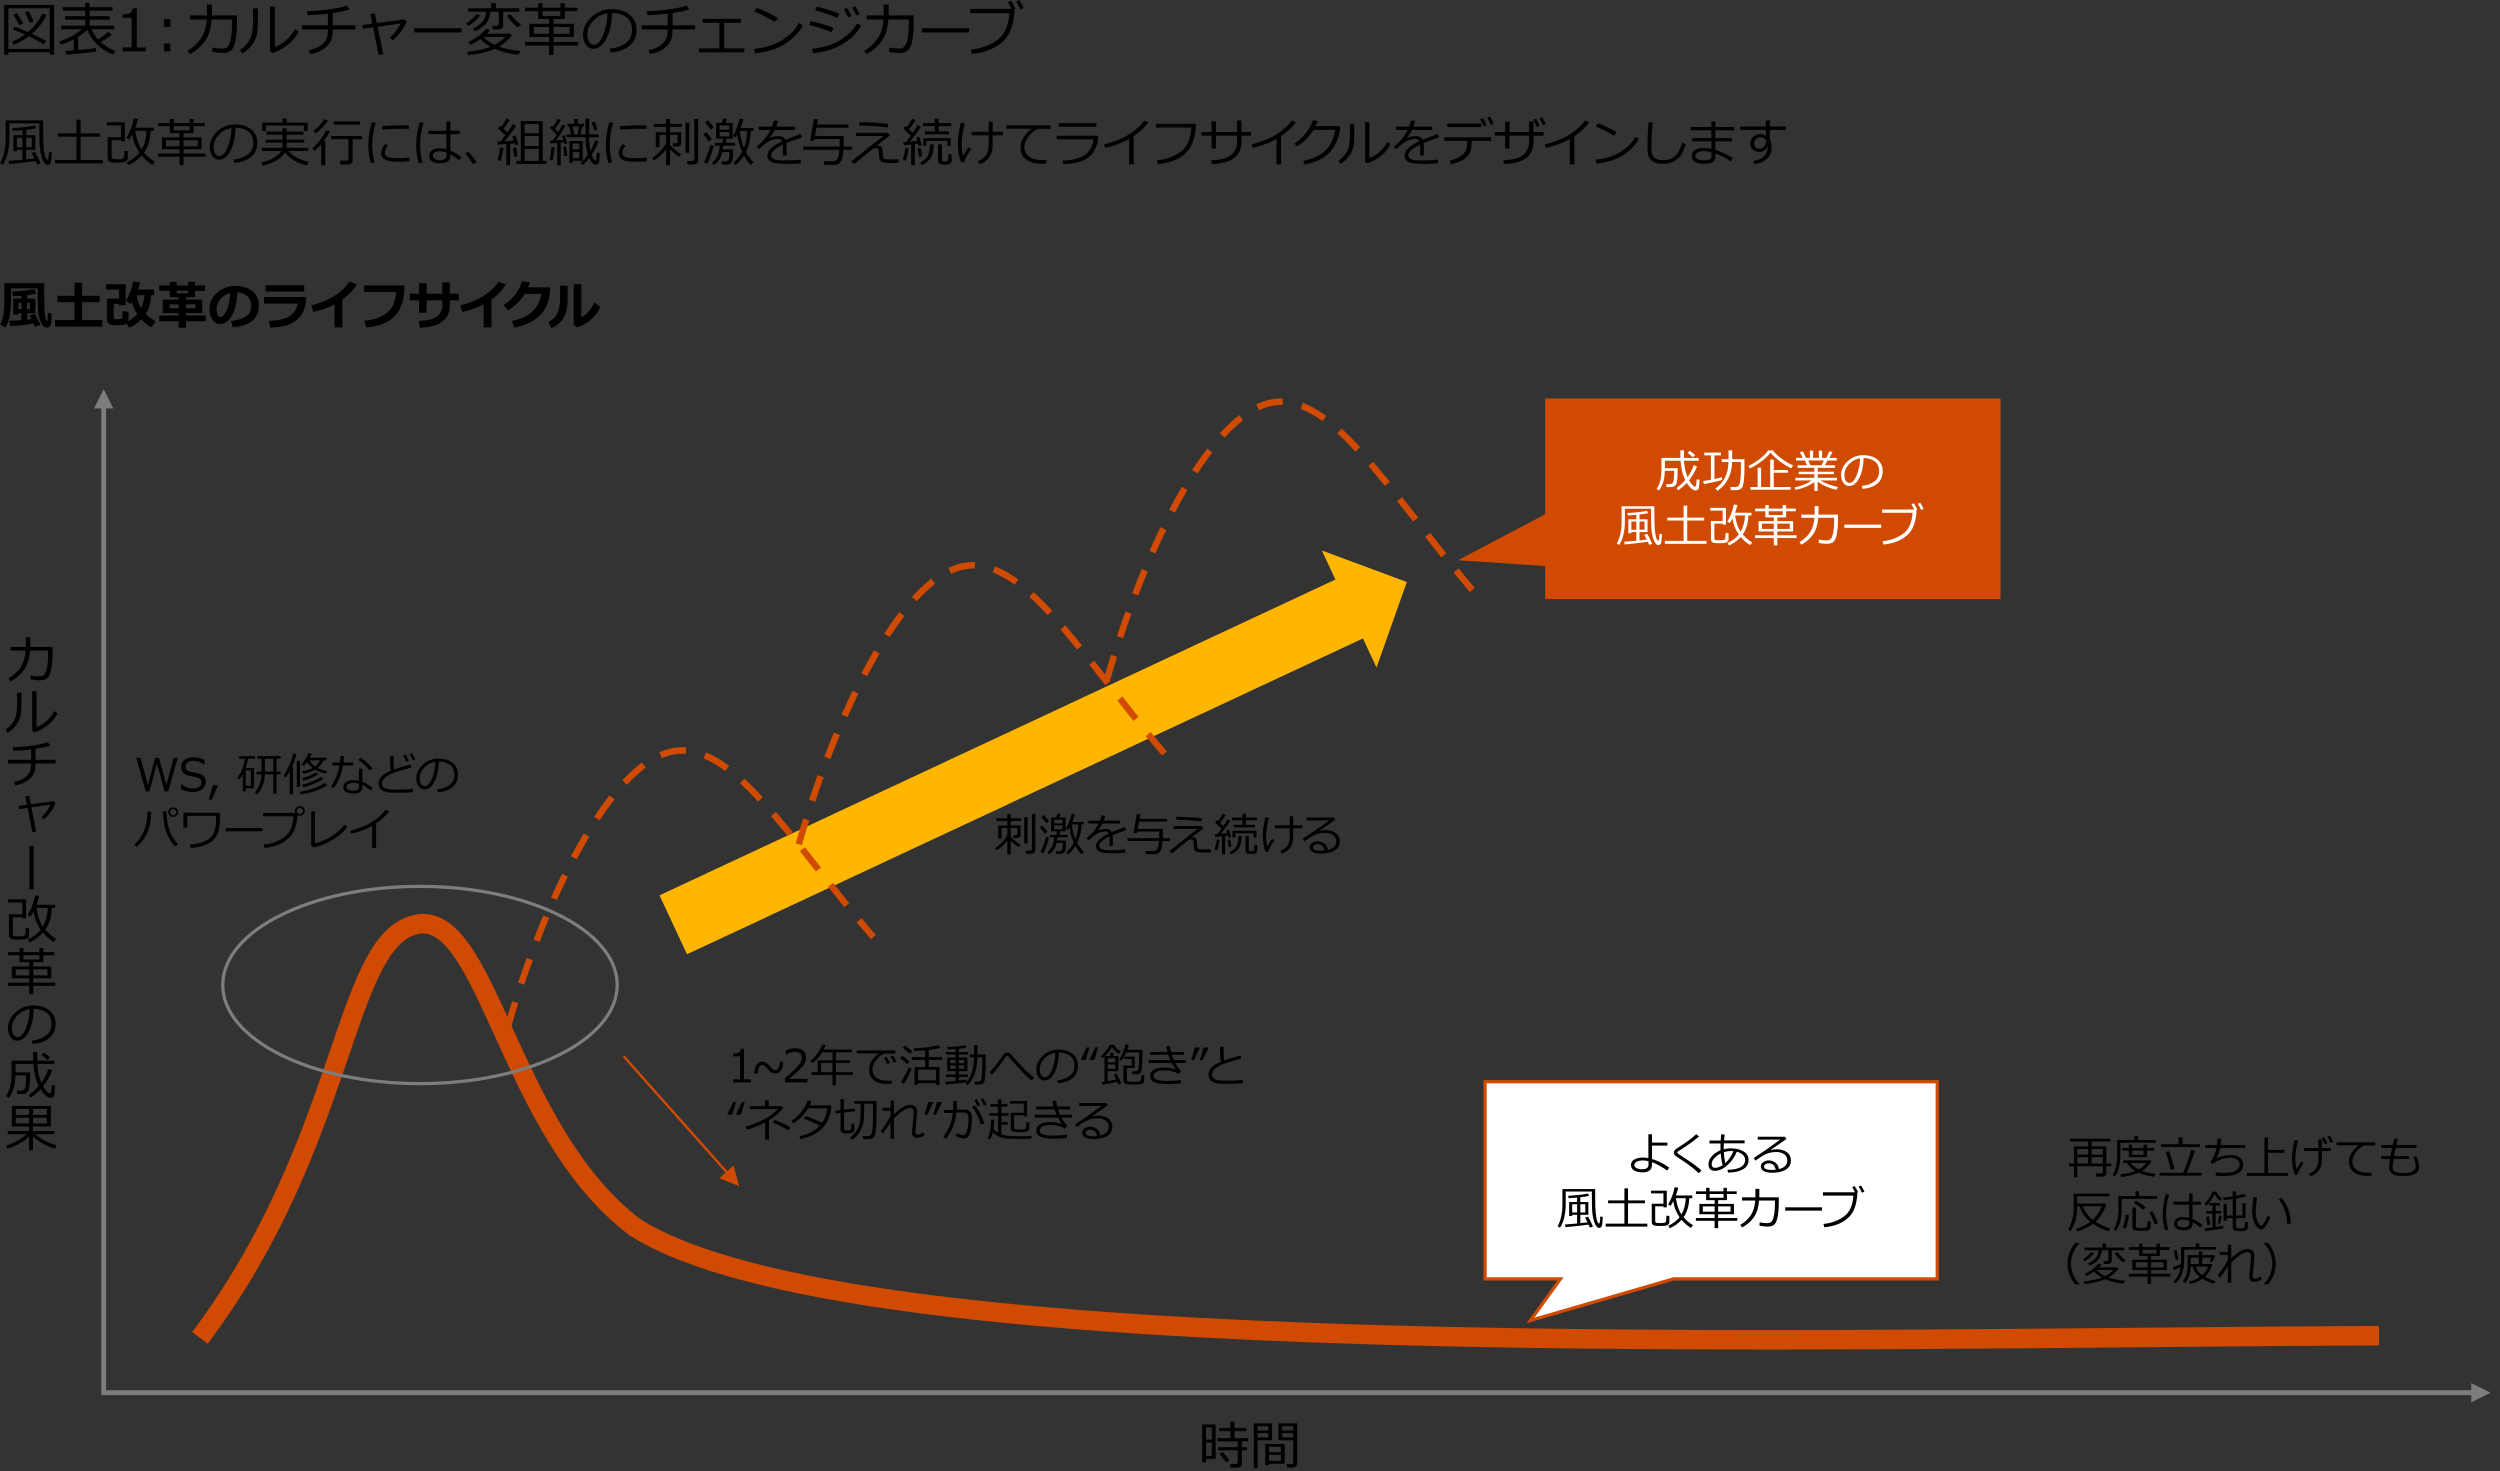 <?xml version="1.0" encoding="UTF-8"?><svg id="template" xmlns="http://www.w3.org/2000/svg" viewBox="0 0 769 452.541"><rect x="0" y="0" width="769" height="452.541" fill="#333333" stroke="none"/><defs><style>.cls-1{stroke-width:6px;}.cls-1,.cls-2,.cls-3,.cls-4{stroke:#d04a02;}.cls-1,.cls-5,.cls-4{fill:none;stroke-linejoin:round;}.cls-2,.cls-6{fill:#d04a02;}.cls-2,.cls-7,.cls-3{fill-rule:evenodd;}.cls-2,.cls-3{stroke-miterlimit:10;}.cls-8{fill:#7d7d7d;}.cls-9,.cls-3{fill:#fff;}.cls-5{stroke:#7d7d7d;}.cls-10{isolation:isolate;}.cls-7{fill:#ffb600;}.cls-4{stroke-dasharray:8 6;stroke-width:2px;}</style></defs><path d="M15.284,16.066H2.575v.756h-1.283V1.521h15.346v15.302h-1.354v-.756ZM2.575,15.038h12.709V2.549H2.575v12.489ZM13.43,13.658c-1.002-.709-2.52-1.544-4.553-2.505-1.5,1.131-3.032,2.004-4.597,2.619l-.545-.94c1.365-.557,2.675-1.301,3.929-2.232-1.395-.621-2.613-1.125-3.656-1.512l.51-.914c.938.311,2.303.867,4.096,1.67,2.016-1.729,3.492-3.633,4.43-5.713l1.266.422c-1.002,2.168-2.496,4.113-4.482,5.836,2.133.984,3.577,1.726,4.333,2.224l-.729,1.046ZM5.985,7.77c-.773-1.447-1.389-2.514-1.846-3.199l1.116-.527c.346.516.981,1.573,1.907,3.173l-1.178.554ZM9.149,7.014c-.17-.486-.674-1.55-1.512-3.19l1.178-.404c.586,1.102,1.087,2.153,1.503,3.155l-1.169.439Z"/><path d="M20.322,16.822l-.22-1.151c.609-.035,1.465-.097,2.566-.185v-3.393c-1.289.674-2.61,1.222-3.964,1.644l-.475-.949c2.736-.914,5.065-2.177,6.987-3.788h-6.381v-1.099h7.356v-1.854h-6.188v-1.063h6.188v-1.705h-6.864v-1.072h6.864V.87h1.38v1.336h7.066v1.072h-7.066v1.705h6.152v1.063h-6.152v1.854h7.567v1.099h-6.996c.545,1.195,1.21,2.232,1.995,3.111,1.477-.896,2.543-1.658,3.199-2.285l1.028.888c-.85.686-1.983,1.43-3.401,2.232,1.277,1.154,2.815,2.08,4.614,2.777l-.844,1.063c-3.785-1.541-6.404-4.066-7.857-7.576-.756.703-1.699,1.403-2.83,2.101v4.061c2.602-.229,4.418-.419,5.449-.571v1.107c-.434.111-3.492.416-9.176.914Z"/><path d="M44.78,15.803h-7.049v-1.213h2.76V5.484h-2.76v-1.072c1.078-.006,1.849-.159,2.312-.461s.724-.781.782-1.438h1.248v12.076h2.707v1.213Z"/><path d="M52.413,8.271h-1.995v-2.399h1.995v2.399ZM52.413,15.803h-1.995v-2.399h1.995v2.399Z"/><path d="M65.21,1.389v3.349h7.699v.677c0,2.039-.029,3.421-.088,4.145s-.148,1.489-.268,2.298-.287,1.505-.501,2.087c-.214.584-.46,1.036-.738,1.358s-.637.568-1.077.738-1.043.255-1.811.255c-.82,0-1.863-.114-3.129-.343l.035-1.336c1.055.217,2.03.325,2.927.325.422,0,.825-.067,1.208-.202s.719-.492,1.006-1.072.511-1.437.672-2.571c.161-1.133.242-2.459.242-3.977l-.009-1.125h-6.275c-.182,2.701-.864,4.898-2.048,6.592s-2.733,3.047-4.649,4.061l-.738-1.002c1.805-1.09,3.199-2.383,4.184-3.881.984-1.496,1.567-3.42,1.749-5.77h-5.194v-1.257h5.256V1.389h1.547Z"/><path d="M79.317,6.592c0,1.383-.062,2.51-.185,3.379-.123.871-.403,1.723-.839,2.559-.437.834-.986,1.598-1.648,2.289s-1.374,1.236-2.136,1.635l-.65-1.116c.732-.451,1.409-1.046,2.03-1.784s1.099-1.611,1.433-2.619.501-2.552.501-4.632v-3.709h1.494v3.999ZM91.824,9.721c-.75,1.6-1.909,2.992-3.476,4.18-1.567,1.186-3.116,1.99-4.645,2.412l-.642-.598V2.03h1.477v12.41c.967-.287,2.017-.882,3.151-1.784s2.146-2.139,3.037-3.709l1.099.773Z"/><path d="M102.378,9.07c-.012,1.178-.123,2.115-.334,2.812s-.625,1.391-1.244,2.078c-.618.689-1.384,1.256-2.298,1.701s-1.928.773-3.041.984l-.536-1.169c.809-.146,1.598-.387,2.369-.721s1.46-.798,2.07-1.394c.609-.594,1.012-1.199,1.208-1.814s.294-1.441.294-2.479h-8.016v-1.274h8.016v-3.56c-1.559.182-3.624.322-6.196.422l-.22-1.222c2.279-.047,4.547-.226,6.803-.536s4.052-.706,5.388-1.187l.879,1.151c-1.084.41-2.798.797-5.142,1.16l-.009,3.771h6.952v1.274h-6.943Z"/><path d="M117.892,16.69l-1.415.229-1.723-8.499-3.085.439-.237-1.151,3.085-.422-.598-2.962,1.389-.202.606,2.971,8.411-1.134.756.633c-.434,1.154-1.044,2.243-1.833,3.266s-1.607,1.864-2.457,2.526l-.826-.844c.68-.604,1.326-1.311,1.938-2.122s1.053-1.54,1.323-2.185l-7.075.993,1.74,8.464Z"/><path d="M141.973,9.984h-14.537v-1.301h14.537v1.301Z"/><path d="M144.072,7.972l-.747-.747c.715-.439,1.383-.952,2.004-1.538s1.043-1.049,1.266-1.389l1.151.466c-.305.434-.826.98-1.564,1.639-.738.66-1.441,1.183-2.109,1.569ZM147.79,12.032c-.855.604-1.893,1.189-3.111,1.758l-.589-.861c2.49-1.213,4.292-2.578,5.405-4.096l1.266.352c-.264.404-.583.797-.958,1.178h7.066l.554.457c-.879,1.348-2.188,2.522-3.929,3.524,1.746.627,3.943,1.075,6.592,1.345l-.659,1.151c-2.631-.27-5.051-.873-7.26-1.811-1.084.504-2.396.926-3.938,1.266s-2.956.554-4.245.642l-.316-1.028c1.102-.094,2.37-.287,3.806-.58s2.572-.604,3.41-.932c-1.289-.709-2.32-1.497-3.094-2.364ZM146.023,9.642l-.624-.861c2.672-1.119,4.037-2.845,4.096-5.177h-5.493v-1.063h7.102V.94h1.433v1.6h7.198v1.063h-4.975v4.263c0,.322-.138.598-.413.826s-.627.343-1.055.343h-1.67l-.202-1.116h1.283c.199,0,.369-.058.51-.171.141-.115.211-.26.211-.436v-3.709h-2.602c-.111,1.6-.617,2.879-1.516,3.836-.899.959-1.994,1.692-3.283,2.202ZM152.123,13.799c1.389-.703,2.476-1.506,3.261-2.408h-6.706c.973.984,2.121,1.787,3.445,2.408ZM159.295,8.411c-.539-.352-1.157-.903-1.854-1.657-.697-.752-1.198-1.393-1.503-1.92l1.099-.457c.363.527.864,1.106,1.503,1.736s1.21,1.114,1.714,1.454l-.958.844Z"/><path d="M161.469,14.01v-1.099h7.418v-1.503h-6.038v-4.078h6.038v-1.485h-3.357v-2.426h-4.043v-1.063h4.043V.976h1.354v1.38h5.511V.976h1.362v1.38h3.867v1.063h-3.867v2.426h-3.472v1.485h6.24v4.078h-6.24v1.503h7.585v1.099h-7.585v2.909h-1.397v-2.909h-7.418ZM168.887,8.306h-4.685v2.092h4.685v-2.092ZM166.883,3.419v1.485h5.511v-1.485h-5.511ZM175.188,8.306h-4.904v2.092h4.904v-2.092Z"/><path d="M187.9,16.163l-.343-1.187c1.887-.17,3.5-.718,4.838-1.644s2.008-2.309,2.008-4.148c0-1.641-.541-2.909-1.622-3.806s-2.588-1.371-4.522-1.424c-.064,3.152-.63,5.783-1.696,7.893s-2.402,3.164-4.008,3.164c-.996,0-1.78-.423-2.351-1.27s-.857-1.88-.857-3.099c0-2.01.867-3.815,2.602-5.419,1.734-1.602,3.788-2.403,6.161-2.403,2.232,0,4.072.558,5.52,1.675,1.447,1.115,2.171,2.641,2.171,4.574,0,2.203-.729,3.888-2.188,5.054s-3.363,1.846-5.713,2.039ZM186.88,4.069c-1.699.258-3.161,1.027-4.386,2.308s-1.837,2.726-1.837,4.337c0,.855.179,1.581.536,2.175.357.596.855.893,1.494.893,1.096,0,2.051-1.023,2.865-3.072.814-2.047,1.257-4.261,1.327-6.64Z"/><path d="M206.886,9.07c-.012,1.178-.123,2.115-.334,2.812s-.625,1.391-1.244,2.078c-.618.689-1.384,1.256-2.298,1.701s-1.928.773-3.041.984l-.536-1.169c.809-.146,1.598-.387,2.369-.721s1.46-.798,2.07-1.394c.609-.594,1.012-1.199,1.208-1.814s.294-1.441.294-2.479h-8.016v-1.274h8.016v-3.56c-1.559.182-3.624.322-6.196.422l-.22-1.222c2.279-.047,4.547-.226,6.803-.536s4.052-.706,5.388-1.187l.879,1.151c-1.084.41-2.798.797-5.142,1.16l-.009,3.771h6.952v1.274h-6.943Z"/><path d="M228.97,16.093h-13.975v-1.187h6.284v-7.901h-5.186v-1.187h11.795v1.187h-5.15v7.901h6.231v1.187Z"/><path d="M246.959,7.849c-.984,1.717-2.262,3.201-3.832,4.452s-3.204,2.183-4.9,2.795-3.693,1.041-5.99,1.287l-.308-1.354c1.91-.193,3.621-.543,5.133-1.051,1.512-.506,2.793-1.118,3.845-1.836s1.938-1.43,2.659-2.137c.721-.705,1.45-1.677,2.188-2.913l1.204.756ZM239.295,5.616l-.993,1.151c-2.092-1.289-4.178-2.376-6.258-3.261l.756-1.099c2.191.82,4.356,1.89,6.495,3.208Z"/><path d="M256.433,8.604l-.721,1.274c-1.822-.791-4.104-1.535-6.847-2.232l.545-1.151c1.98.375,4.321,1.078,7.022,2.109ZM264.906,7.866c-1.359,2.391-3.324,4.324-5.893,5.801s-5.53,2.376-8.881,2.698l-.36-1.301c1.992-.246,3.762-.633,5.309-1.16s2.845-1.149,3.894-1.867,1.901-1.399,2.558-2.044,1.362-1.564,2.118-2.76l1.257.633ZM258.27,4.245l-.738,1.248c-1.459-.703-3.735-1.491-6.829-2.364l.598-1.072c.826.164,1.923.457,3.292.879s2.594.858,3.678,1.31ZM261.865,4.896l-1.011.448c-.422-.955-.847-1.775-1.274-2.461l.958-.431c.504.779.946,1.594,1.327,2.443ZM264.422,4.359l-1.011.413c-.398-.932-.817-1.743-1.257-2.435l.914-.431c.475.732.926,1.55,1.354,2.452Z"/><path d="M273.371,1.389v3.349h7.699v.677c0,2.039-.029,3.421-.088,4.145s-.148,1.489-.268,2.298-.287,1.505-.501,2.087c-.214.584-.46,1.036-.738,1.358s-.637.568-1.077.738-1.043.255-1.811.255c-.82,0-1.863-.114-3.129-.343l.035-1.336c1.055.217,2.03.325,2.927.325.422,0,.825-.067,1.208-.202s.719-.492,1.006-1.072.511-1.437.672-2.571c.161-1.133.242-2.459.242-3.977l-.009-1.125h-6.275c-.182,2.701-.864,4.898-2.048,6.592s-2.733,3.047-4.649,4.061l-.738-1.002c1.805-1.09,3.199-2.383,4.184-3.881.984-1.496,1.567-3.42,1.749-5.77h-5.194v-1.257h5.256V1.389h1.547Z"/><path d="M298.114,9.984h-14.537v-1.301h14.537v1.301Z"/><path d="M312.074,2.812c-.006,1.125-.146,2.377-.422,3.758-.275,1.379-.699,2.626-1.27,3.739s-1.421,2.124-2.549,3.032-2.429,1.629-3.902,2.162-3.116.891-4.926,1.072l-.36-1.327c3.076-.299,5.757-1.258,8.042-2.878s3.554-4.399,3.806-8.337h-12.041v-1.301h12.674c-.393-.838-.753-1.521-1.081-2.048l.949-.431c.521.809.967,1.623,1.336,2.443l-.255.114ZM314.869,2.487l-1.011.413c-.387-.902-.809-1.714-1.266-2.435l.923-.431c.475.732.926,1.55,1.354,2.452Z"/><path d="M12.102,40.459v-2.547H2.899v4.242c0,3.641-.675,6.474-2.023,8.5l-.812-.555c.552-.942.97-2.077,1.254-3.402.284-1.325.426-2.535.426-3.629v-6.023h11.516v3.117c0,2.469.077,4.368.23,5.699.153,1.331.338,2.212.555,2.645.216.433.405.648.566.648.135,0,.235-.194.301-.582.065-.388.113-1.02.145-1.895l.883.18c-.073,1.839-.205,2.934-.395,3.285-.19.352-.478.54-.863.566h-.055c-.234,0-.465-.108-.691-.324s-.452-.548-.676-.996c-.224-.448-.421-.985-.59-1.613-.169-.628-.306-1.417-.41-2.367-.104-.95-.156-2.601-.156-4.949ZM2.844,50.459l-.211-.961c1.391-.089,2.815-.2,4.273-.336v-3.055h-1.734v.422h-1.055v-4.93h2.789v-1.539c-1.203.109-2.193.177-2.969.203l-.18-.852c3.307-.192,5.606-.458,6.898-.797l.461.844c-.75.177-1.773.339-3.07.484v1.656h2.82v4.508h-2.82v2.938c1.083-.109,1.924-.211,2.523-.305-.312-.656-.594-1.208-.844-1.656l1.016-.359c.406.625.992,1.794,1.758,3.508l-1.094.359c-.094-.239-.248-.589-.461-1.047-1.245.141-2.466.294-3.664.461-.99.136-2.469.286-4.438.453ZM6.907,42.396h-1.734v2.891h1.734v-2.891ZM9.782,42.396h-1.734v2.891h1.734v-2.891Z"/><path d="M16.949,50.24v-1.031h6.578v-7.164h-5.727v-1.008h5.727v-4.227h1.273v4.227h5.969v1.008h-5.969v7.164h6.789v1.031h-14.641Z"/><path d="M33.124,42.209h4.109v-3.641h-4.359v-.961h5.531v5.875h-1.172v-.359h-2.906v5.062c0,.349.104.573.312.672.208.099.69.148,1.445.148.942,0,1.517-.062,1.723-.184.206-.122.328-.331.367-.625s.074-.892.105-1.793l1.039.094v2.109c0,.349-.133.649-.398.902s-.666.403-1.199.453c-.534.05-1.08.074-1.637.074-.328,0-.688-.016-1.078-.047s-.684-.06-.879-.086-.371-.101-.527-.223-.275-.273-.355-.453c-.081-.18-.121-.387-.121-.621v-6.398ZM44.328,46.951c1.005,1.177,2.106,2.109,3.305,2.797l-.766.961c-1.24-.786-2.326-1.737-3.258-2.852-1.115,1.234-2.495,2.224-4.141,2.969l-.523-.883c1.651-.761,2.974-1.761,3.969-3-.375-.516-.787-1.231-1.234-2.148-.448-.917-.771-2.081-.969-3.492-.312.609-.644,1.161-.992,1.656l-.852-.555c1.016-1.531,1.789-3.534,2.32-6.008l1.25.195c-.229.933-.511,1.836-.844,2.711h5.773v.961h-1.055c-.109,2.708-.771,4.938-1.984,6.688ZM43.57,45.975c.942-1.661,1.45-3.565,1.523-5.711h-3.508c.401,2.5,1.062,4.403,1.984,5.711Z"/><path d="M48.622,48.209v-.977h6.594v-1.336h-5.367v-3.625h5.367v-1.32h-2.984v-2.156h-3.594v-.945h3.594v-1.227h1.203v1.227h4.898v-1.227h1.211v1.227h3.438v.945h-3.438v2.156h-3.086v1.32h5.547v3.625h-5.547v1.336h6.742v.977h-6.742v2.586h-1.242v-2.586h-6.594ZM55.216,43.139h-4.164v1.859h4.164v-1.859ZM53.435,38.795v1.32h4.898v-1.32h-4.898ZM60.818,43.139h-4.359v1.859h4.359v-1.859Z"/><path d="M72.126,50.123l-.305-1.055c1.677-.151,3.11-.638,4.301-1.461,1.19-.823,1.785-2.052,1.785-3.688,0-1.458-.48-2.586-1.441-3.383s-2.301-1.219-4.02-1.266c-.058,2.802-.56,5.141-1.508,7.016-.948,1.875-2.136,2.812-3.562,2.812-.886,0-1.582-.376-2.09-1.129s-.762-1.671-.762-2.754c0-1.786.771-3.392,2.312-4.816,1.542-1.425,3.367-2.137,5.477-2.137,1.984,0,3.62.496,4.906,1.488,1.286.992,1.93,2.348,1.93,4.066,0,1.958-.648,3.456-1.945,4.492s-2.99,1.641-5.078,1.812ZM71.22,39.373c-1.511.229-2.81.913-3.898,2.051-1.089,1.138-1.633,2.423-1.633,3.855,0,.761.159,1.405.477,1.934.317.528.76.793,1.328.793.974,0,1.823-.91,2.547-2.73.724-1.82,1.117-3.788,1.18-5.902Z"/><path d="M86.89,45.459v-1.57h-5.172v-.93h5.172v-1.5h-4.914v-.969h4.914v-1.023h1.289v1.023h5.141v.969h-5.141v1.5h5.445v.93h-5.445v1.57h6.688v.961h-6.18c1.323,1.594,3.401,2.708,6.234,3.344l-.539,1.062c-1.344-.239-2.638-.727-3.883-1.461-1.245-.734-2.19-1.558-2.836-2.469-.599.979-1.508,1.823-2.727,2.531s-2.609,1.195-4.172,1.461l-.391-.945c1.76-.349,3.155-.883,4.184-1.602,1.028-.719,1.696-1.359,2.004-1.922h-6.023v-.961h6.352ZM93.484,40.311v-1.695h-11.688v1.695h-1.109v-2.594h6.203v-1.273h1.258v1.273h6.492v2.594h-1.156Z"/><path d="M98.812,50.811v-6.438c-.698.808-1.367,1.472-2.008,1.992l-.758-.703c.823-.698,1.637-1.583,2.441-2.656s1.418-2.042,1.84-2.906l1.172.328c-.469.906-1.102,1.891-1.898,2.953h.445v7.43h-1.234ZM97.094,40.998l-.664-.781c1.25-.88,2.354-2.062,3.312-3.547l1.156.43c-.505.745-1.121,1.489-1.848,2.234s-1.379,1.3-1.957,1.664ZM107.133,50.592h-2.43l-.133-1.141h1.945c.432,0,.648-.18.648-.539v-6.102h-5.32v-.977h9.531v.977h-2.906v6.625c0,.349-.134.629-.402.84-.269.211-.58.316-.934.316ZM102.68,38.318v-.992h8.023v.992h-8.023Z"/><path d="M115.22,49.959l-1.117.258c-.537-1.714-.805-3.573-.805-5.578,0-2.188.356-4.547,1.07-7.078l1.203.211c-.719,2.37-1.078,4.68-1.078,6.93,0,1.849.242,3.602.727,5.258ZM125.891,49.576c-1.089.114-2.154.172-3.195.172-1.448,0-2.53-.085-3.246-.254-.716-.169-1.259-.449-1.629-.84-.37-.391-.555-.894-.555-1.508,0-.896.391-1.841,1.172-2.836l.906.484c-.641.703-.961,1.464-.961,2.281,0,.406.173.734.52.984.346.25.81.415,1.391.496.581.081,1.405.121,2.473.121,1.083,0,2.125-.062,3.125-.188v1.086ZM125.798,39.639c-.828-.016-1.609-.023-2.344-.023-1.078,0-3.029.073-5.852.219,0-.234-.016-.586-.047-1.055,2.682-.156,4.862-.234,6.539-.234.833,0,1.388.008,1.664.023v.07c0,.239.013.573.039,1Z"/><path d="M129.98,49.959l-1.164.258c-.531-1.714-.797-3.573-.797-5.578,0-2.188.356-4.547,1.07-7.078l1.195.211c-.714,2.354-1.07,4.599-1.07,6.734,0,1.886.255,3.703.766,5.453ZM141.949,48.381l-.703.961c-.505-.458-1.406-1.104-2.703-1.938v.477c0,.792-.262,1.384-.785,1.777s-1.413.59-2.668.59c-.849,0-1.577-.206-2.184-.617-.607-.411-.91-.964-.91-1.656,0-.708.289-1.282.867-1.723s1.276-.66,2.094-.66c.802,0,1.583.097,2.344.289v-4.617h-5.492v-1.055h5.492v-2.867h1.227v2.867h2.914v1.055h-2.914v5.047c1.213.489,2.354,1.18,3.422,2.07ZM137.37,47.881v-.945c-.625-.266-1.422-.398-2.391-.398-.542.005-.986.129-1.332.371-.347.242-.52.577-.52,1.004,0,.422.2.751.602.988.401.237.877.355,1.43.355,1.474,0,2.211-.458,2.211-1.375Z"/><path d="M146.633,49.881l-1.07.688c-.677-1.114-1.487-2.224-2.43-3.328l.914-.641c1.141,1.349,2.002,2.442,2.586,3.281Z"/><path d="M154.022,49.49l-1.008-.203c.422-1.261.677-2.565.766-3.914l1.094.102c-.333,2.083-.617,3.422-.852,4.016ZM155.757,50.795v-6.484l-2.633.164-.094-.992h.375c.13,0,.328-.003.594-.008.567-.714,1.057-1.347,1.469-1.898l-2.359-2.156.789-.688.289.258c.672-.911,1.19-1.747,1.555-2.508l1.062.406c-.578.969-1.214,1.875-1.906,2.719.442.396.841.766,1.195,1.109.745-1.042,1.278-1.872,1.602-2.492l1.109.477c-1.031,1.547-2.24,3.128-3.625,4.742.927-.036,1.885-.089,2.875-.156-.198-.578-.359-1.026-.484-1.344l.977-.289c.25.692.56,1.606.93,2.742l-.992.242c-.016-.067-.07-.247-.164-.539-.24.026-.708.067-1.406.125v6.57h-1.156ZM158.14,48.264c-.136-1.177-.255-2.112-.359-2.805l1.008-.148c.125.984.263,1.914.414,2.789l-1.062.164ZM158.843,50.436v-.945h1.352v-12.258h6.742v12.258h1.219v.945h-9.312ZM165.741,40.967v-2.82h-4.391v2.82h4.391ZM161.35,44.92h4.391v-3.086h-4.391v3.086ZM161.35,49.49h4.391v-3.695h-4.391v3.695Z"/><path d="M169.94,49.311l-.883-.164c.328-1.448.508-2.766.539-3.953l1.023.102c-.276,2.224-.503,3.562-.68,4.016ZM171.393,50.811v-6.828l-2.094.164-.109-.906c.13,0,.417-.008.859-.023.406-.604.786-1.185,1.141-1.742-.219-.286-.547-.656-.984-1.109-.547-.562-.894-.927-1.039-1.094l.719-.602.297.312c.567-.87,1.018-1.688,1.352-2.453l.984.391c-.443.812-1.026,1.708-1.75,2.688.453.484.766.828.938,1.031.583-.964,1.005-1.739,1.266-2.328l.977.406c-.88,1.526-1.841,3.013-2.883,4.461.885-.042,1.622-.094,2.211-.156-.078-.271-.201-.667-.367-1.188l.812-.195c.255.683.51,1.513.766,2.492l-.828.234c-.016-.073-.07-.269-.164-.586l-1.016.102v6.93h-1.086ZM173.612,48.037c-.167-1.224-.276-2.167-.328-2.828l.867-.125.359,2.82-.898.133ZM181.971,47.6c.114.308.262.626.441.957s.32.546.422.645.202.148.301.148c.167,0,.27-.129.309-.387s.095-.926.168-2.004l.867.109c-.047,1.661-.15,2.676-.309,3.043-.159.367-.465.551-.918.551-.396,0-.765-.206-1.105-.617-.341-.411-.645-.891-.91-1.438-.646.828-1.328,1.552-2.047,2.172l-.602-.625c.719-.63,1.463-1.489,2.234-2.578-.453-1.364-.693-3.148-.719-5.352h-5.812v-.883h1.359l-.5-2.414h-.594v-.883h2.07v-1.484h1.094v1.484h1.945v.883h-.531l-.578,2.414h1.547v-4.891h1.141v4.891h2.922v.883h-2.922c.01,1.724.138,3.13.383,4.219.094-.156.174-.317.242-.484.26-.375.651-1.305,1.172-2.789l1.016.328c-.542,1.516-1.237,2.883-2.086,4.102ZM176.19,49.436v.656h-1.047v-6.727h4.109v6.07h-3.062ZM176.135,38.928l.461,2.414h1.062l.469-2.414h-1.992ZM178.198,44.146h-2.008v1.781h2.008v-1.781ZM178.198,46.709h-2.008v1.945h2.008v-1.945ZM182.799,40.139l-.789-2.422,1-.273.797,2.414-1.008.281Z"/><path d="M188.284,49.959l-1.117.258c-.537-1.714-.805-3.573-.805-5.578,0-2.188.356-4.547,1.07-7.078l1.203.211c-.719,2.37-1.078,4.68-1.078,6.93,0,1.849.242,3.602.727,5.258ZM198.955,49.576c-1.089.114-2.154.172-3.195.172-1.448,0-2.53-.085-3.246-.254-.716-.169-1.259-.449-1.629-.84-.37-.391-.555-.894-.555-1.508,0-.896.391-1.841,1.172-2.836l.906.484c-.641.703-.961,1.464-.961,2.281,0,.406.173.734.52.984.346.25.81.415,1.391.496.581.081,1.405.121,2.473.121,1.083,0,2.125-.062,3.125-.188v1.086ZM198.862,39.639c-.828-.016-1.609-.023-2.344-.023-1.078,0-3.029.073-5.852.219,0-.234-.016-.586-.047-1.055,2.682-.156,4.862-.234,6.539-.234.833,0,1.388.008,1.664.023v.07c0,.239.013.573.039,1Z"/><path d="M201.13,49.357l-.57-.719c.802-.511,1.648-1.226,2.539-2.145s1.495-1.738,1.812-2.457v-2.531h-2.055v3.766h-1.141v-4.617h3.195v-1.617h-3.781v-.93h3.781v-1.5h1.18v1.5h3.672v.93h-3.672v1.617h3.461v3.352c0,.317-.12.573-.359.766-.24.192-.508.289-.805.289h-1.336l-.133-.961h.93c.37,0,.555-.164.555-.492v-2.102h-2.312v3.117c.396.442.942.944,1.641,1.504.698.56,1.281.978,1.75,1.254l-.555.898c-1.073-.703-2.019-1.484-2.836-2.344v4.875h-1.18v-4.867c-1.094,1.411-2.354,2.55-3.781,3.414ZM210.872,46.975v-9.273h1.156v9.273h-1.156ZM213.318,50.592h-1.828l-.164-1.086h1.539c.453,0,.68-.203.68-.609v-12.32h1.211v12.812c0,.354-.142.644-.426.867-.284.224-.621.336-1.012.336Z"/><path d="M218.027,43.514c-.537-.786-1.112-1.521-1.727-2.203l.898-.656c.802.875,1.393,1.583,1.773,2.125l-.945.734ZM217.574,50.42l-1-.625c.312-.521.66-1.298,1.043-2.332s.694-2.001.934-2.902l.961.391c-.146.661-.422,1.585-.828,2.77s-.776,2.085-1.109,2.699ZM218.644,39.842c-.651-.854-1.248-1.589-1.789-2.203l.875-.703c.807.891,1.411,1.63,1.812,2.219l-.898.688ZM219.66,50.779l-.656-.641c.604-.521,1.141-1.204,1.609-2.051s.721-1.946.758-3.301h-1.5v-.836h2.43v-1.289h-2.023v-4.844h1.805c.141-.391.278-.854.414-1.391l1.133.164c-.151.401-.323.81-.516,1.227h2.273v4.844h-2.023v1.289h2.758v.836h-3.688c-.016.433-.044.812-.086,1.141h3.156c0,.442-.003.921-.008,1.434-.005.513-.048,1.005-.129,1.477-.081.472-.194.824-.34,1.059-.146.234-.343.413-.59.535-.248.122-.546.184-.895.184h-1.484l-.117-.945h1.148c.338,0,.6-.074.785-.223.185-.148.32-.407.406-.777s.129-1.005.129-1.906h-2.195c-.365,1.625-1.216,2.964-2.555,4.016ZM221.355,39.889h2.969v-1.305h-2.969v1.305ZM224.324,40.607h-2.969v1.359h2.969v-1.359ZM228.84,47.857c-.677,1.036-1.534,2.021-2.57,2.953l-.633-.719c1.094-1.036,1.969-2.169,2.625-3.398-.812-1.859-1.308-3.656-1.484-5.391-.198.401-.378.724-.539.969l-.734-.5c.349-.589.733-1.427,1.152-2.516.419-1.089.704-2.019.855-2.789l1.172.195c-.281,1.011-.594,1.925-.938,2.742h3.961v.875h-.742c-.078,2.469-.583,4.641-1.516,6.516.505.922,1.289,1.987,2.352,3.195l-.898.75c-.797-.896-1.484-1.856-2.062-2.883ZM228.824,45.451c.63-1.609.958-3.333.984-5.172h-2.227c.13,1.683.544,3.406,1.242,5.172Z"/><path d="M241.976,47.818h-1.156v-2.562c0-.302-.008-.56-.023-.773-2.396,1.203-3.594,2.294-3.594,3.273,0,.489.268.879.805,1.168.536.289,1.667.434,3.391.434,2.047,0,3.68-.097,4.898-.289l.078,1.133c-1.24.146-2.672.219-4.297.219-2.505,0-4.138-.219-4.898-.656-.761-.438-1.141-1.062-1.141-1.875-.005-.724.329-1.44,1.004-2.148.674-.708,1.848-1.474,3.52-2.297-.214-.469-.597-.703-1.148-.703-.625,0-1.298.113-2.02.34-.722.227-1.616.796-2.684,1.707l-1.297,1.094-.672-.797c1.906-1.479,3.328-3.188,4.266-5.125h-3.641v-1.016h4.07c.239-.62.424-1.245.555-1.875l1.297.109c-.13.599-.308,1.188-.531,1.766h5.805v1.016h-6.219c-.292.599-.8,1.391-1.523,2.375l.117.062c.203-.13.604-.257,1.203-.379.599-.122,1.06-.184,1.383-.184,1.01,0,1.7.378,2.07,1.133l4.602-1.773.516,1.055c-1.083.354-2.693.93-4.828,1.727.062.391.094.883.094,1.477v2.367Z"/><path d="M253.565,50.709l-.18-1.078,1.75.008c.667.005,1.146-.02,1.438-.074.292-.055.536-.167.734-.336.198-.169.374-.473.527-.91.153-.438.274-1.19.363-2.258h-11.094v-.961h11.156c.005-.156.008-.364.008-.625v-1.711h-7.75l-.102.555h-1.219l1.172-6.656h1.258l-.297,1.648h9.664v.961h-9.844l-.461,2.547h8.852v2.359c0,.458-.003.766-.008.922h2.555v.961h-2.617c-.162,1.958-.482,3.223-.961,3.793-.479.57-1.169.855-2.07.855h-2.875Z"/><path d="M273.737,41.693c-1.474,1.073-2.867,2.128-4.18,3.164.266-.067.505-.102.719-.102.771,0,1.172.567,1.203,1.703,0,.292.023.673.07,1.145s.09.757.129.855.113.206.223.32.396.188.859.223c.463.034.963.051,1.5.051.75,0,1.477-.023,2.18-.07l-.016,1.125c-.589.036-1.273.055-2.055.055-1.146,0-1.941-.044-2.387-.133s-.792-.245-1.039-.469c-.248-.224-.402-.52-.465-.887s-.123-1.095-.18-2.184c-.021-.333-.089-.579-.203-.738-.115-.159-.289-.238-.523-.238-.49,0-.961.177-1.414.531s-2.269,1.825-5.445,4.414l-.836-.836c1.109-.844,2.747-2.148,4.914-3.914.557-.484,1.377-1.133,2.461-1.945,1.151-.87,1.974-1.513,2.469-1.93l-8.469.031v-1.023h9.859l.625.852ZM273.276,38.139l-.18,1.086c-2.453-.354-5.396-.552-8.828-.594v-1.023c3.359,0,6.362.177,9.008.531Z"/><path d="M279.479,45.639c-.068.567-.19,1.249-.367,2.043-.177.794-.336,1.368-.477,1.723l-.945-.211c.474-1.724.729-2.942.766-3.656l1.023.102ZM283.526,44.701l-.945.18-.188-.719c-.234.036-.562.081-.984.133v6.516h-1.125v-6.383l-2.305.242-.164-.945c.245-.005.549-.019.914-.039.422-.547.898-1.195,1.43-1.945-.245-.25-1.008-.977-2.289-2.18l.617-.797.414.367c.729-.933,1.271-1.794,1.625-2.586l1.078.375c-.558.948-1.224,1.894-2,2.836.542.489.93.859,1.164,1.109.667-.984,1.156-1.771,1.469-2.359l1.016.469c-1.219,1.833-2.339,3.372-3.359,4.617.489-.047,1.252-.125,2.289-.234-.13-.484-.242-.852-.336-1.102l.914-.195c.114.297.37,1.177.766,2.641ZM283.643,48.1l-.977.148c-.177-1.078-.308-1.927-.391-2.547l.945-.133.422,2.531ZM287.198,44.412c0,.771-.044,1.437-.133,1.996-.089.56-.262,1.113-.52,1.66s-.637,1.052-1.137,1.516-1.109.862-1.828,1.195l-.523-.773c1.13-.589,1.907-1.282,2.332-2.082.424-.8.637-1.853.637-3.16v-.352h1.172ZM292.588,38.795h-3.867v1.617h3.195v.898h-7.438v-.898h3.031v-1.617h-3.641v-.945h3.641v-1.352h1.211v1.352h3.867v.945ZM292.44,44.92h-1.016v-1.555h-6.445v1.469h-.992v-2.352h8.453v2.438ZM292.721,49.373c0,.302-.073.551-.219.746-.146.195-.343.329-.59.402-.248.073-.624.109-1.129.109-.526,0-.943-.022-1.25-.066-.308-.044-.547-.168-.719-.371s-.258-.492-.258-.867v-4.945h1.172v4.68c0,.188.061.337.184.449.122.112.358.168.707.168.427,0,.703-.055.828-.164s.198-.293.219-.551c.021-.258.044-.78.07-1.566l.984.102v1.875Z"/><path d="M298.721,45.787c-1.276,1.964-2.003,3.344-2.18,4.141l-.961-.062c-.63-1.75-.945-3.614-.945-5.594,0-1.864.299-4.042.898-6.531l1.234.219c-.636,2.516-.953,4.602-.953,6.258,0,1.339.125,2.604.375,3.797.646-1.089,1.206-1.992,1.68-2.711l.852.484ZM301.307,50.49l-.492-.914c1.141-.433,1.977-1.055,2.508-1.867s.797-1.896.797-3.25v-2.852h-5.211v-1.055h5.211v-3.148h1.227v3.148h3.133v1.055h-3.133v2.977c0,3.047-1.347,5.016-4.039,5.906Z"/><path d="M323.157,39.639h-3.914c-.953.406-1.88,1.149-2.781,2.23-.901,1.081-1.352,2.204-1.352,3.371,0,.901.239,1.652.719,2.254.479.602,1.118,1.042,1.918,1.32.799.278,1.863.418,3.191.418.302,0,.614-.008.938-.023l-.078,1.156h-.039c-.964,0-1.762-.017-2.395-.051s-1.302-.161-2.008-.383c-.706-.222-1.327-.559-1.863-1.012-.537-.453-.935-.977-1.195-1.57-.261-.594-.391-1.266-.391-2.016,0-1.047.32-2.085.961-3.113s1.481-1.899,2.523-2.613h-7.836v-1.039h13.602v1.07Z"/><path d="M337.813,41.756c-.058.938-.141,1.664-.25,2.18s-.39,1.235-.84,2.16c-.451.925-1.101,1.703-1.949,2.336-.849.633-1.906,1.125-3.172,1.477s-2.758.551-4.477.598l-.227-1.133c2.963-.067,5.217-.632,6.762-1.691,1.544-1.06,2.454-2.668,2.73-4.824h-11.344v-1.102h12.766ZM337.274,38.99h-11.602v-1.094h11.602v1.094Z"/><path d="M348.716,50.553h-1.391v-7.781c-2.287,1.214-4.724,2.122-7.312,2.727l-.414-1.07c3.38-.87,6.047-1.961,8-3.273s3.419-2.669,4.398-4.07l1.281.5c-.948,1.417-2.469,2.844-4.562,4.281v8.688Z"/><path d="M367.87,38.076c0,1.891-.323,3.769-.969,5.633-.646,1.864-1.891,3.391-3.734,4.578s-4.169,1.922-6.977,2.203l-.32-1.18c2.766-.261,5.167-1.11,7.203-2.551,2.036-1.44,3.167-3.952,3.391-7.535h-10.867v-1.148h12.273Z"/><path d="M374.031,45.693h-1.359v-3.953h-3.094v-1.133h3.094v-3.297h1.359v3.297h6.476v-3.523h1.359v3.523h2.945v1.133h-2.945v1.891c0,4.364-3.013,6.646-9.039,6.844l-.258-1.164c2.917-.104,4.969-.66,6.156-1.668s1.781-2.335,1.781-3.98v-1.922h-6.476v3.953Z"/><path d="M394.049,50.553h-1.391v-7.781c-2.287,1.214-4.725,2.122-7.312,2.727l-.414-1.07c3.38-.87,6.047-1.961,8-3.273s3.419-2.669,4.398-4.07l1.281.5c-.948,1.417-2.469,2.844-4.562,4.281v8.688Z"/><path d="M405.312,37.193c-.151.495-.367,1.028-.648,1.602h7.578l-.062,1.086c-.016.312-.148.919-.398,1.82-.162.578-.361,1.159-.598,1.742-.237.583-.549,1.188-.934,1.812-.386.625-.851,1.214-1.395,1.766-.545.552-1.179,1.056-1.902,1.512-.725.456-1.562.86-2.512,1.215-.951.354-1.983.641-3.098.859l-.461-1.125c3.005-.583,5.293-1.659,6.863-3.227s2.556-3.675,2.957-6.32h-6.656c-.615,1.011-1.377,1.968-2.285,2.871-.909.903-1.858,1.642-2.848,2.215l-.734-.867c1.38-.875,2.583-1.991,3.609-3.348,1.025-1.356,1.721-2.624,2.086-3.801l1.438.188Z"/><path d="M416.571,41.615c0,1.229-.055,2.23-.164,3.004s-.358,1.531-.746,2.273-.876,1.421-1.465,2.035-1.222,1.099-1.898,1.453l-.578-.992c.651-.401,1.253-.93,1.805-1.586s.977-1.433,1.273-2.328.445-2.269.445-4.117v-3.297h1.328v3.555ZM427.688,44.396c-.667,1.422-1.696,2.66-3.09,3.715s-2.77,1.77-4.129,2.145l-.57-.531v-12.164h1.312v11.031c.859-.255,1.793-.784,2.801-1.586s1.907-1.901,2.699-3.297l.977.688Z"/><path d="M437.975,47.818h-1.156v-2.562c0-.302-.008-.56-.023-.773-2.396,1.203-3.594,2.294-3.594,3.273,0,.489.269.879.805,1.168s1.667.434,3.391.434c2.047,0,3.68-.097,4.898-.289l.078,1.133c-1.239.146-2.672.219-4.297.219-2.505,0-4.138-.219-4.898-.656s-1.141-1.062-1.141-1.875c-.005-.724.329-1.44,1.004-2.148s1.848-1.474,3.52-2.297c-.214-.469-.597-.703-1.148-.703-.625,0-1.298.113-2.02.34s-1.616.796-2.684,1.707l-1.297,1.094-.672-.797c1.906-1.479,3.328-3.188,4.266-5.125h-3.641v-1.016h4.07c.239-.62.425-1.245.555-1.875l1.297.109c-.13.599-.308,1.188-.531,1.766h5.805v1.016h-6.219c-.292.599-.8,1.391-1.523,2.375l.117.062c.203-.13.604-.257,1.203-.379s1.06-.184,1.383-.184c1.011,0,1.7.378,2.07,1.133l4.602-1.773.516,1.055c-1.083.354-2.692.93-4.828,1.727.062.391.094.883.094,1.477v2.367Z"/><path d="M452.675,43.881c0,1.328-.216,2.402-.648,3.223s-1.118,1.517-2.059,2.09-2.14,1.011-3.598,1.312l-.414-1.102c1.636-.349,2.933-.926,3.891-1.73s1.438-1.973,1.438-3.504v-.812h-7.008v-1.141h14.383v1.141h-5.984v.523ZM455.636,39.084h-10.445v-1.086h10.445v1.086ZM457.331,38.506l-.898.398c-.375-.849-.753-1.578-1.133-2.188l.844-.383c.464.719.859,1.442,1.188,2.172ZM459.472,38.029l-.891.367c-.344-.802-.719-1.523-1.125-2.164l.82-.383c.401.62.8,1.347,1.195,2.18Z"/><path d="M464.331,45.693h-1.359v-3.953h-3.086v-1.133h3.086v-3.156h1.359v3.156h6v-3.219h1.359v3.219h3.109v1.133h-3.109v1.891c0,4.364-3.014,6.646-9.039,6.844l-.258-1.164c2.922-.104,4.975-.659,6.16-1.664,1.185-1.005,1.777-2.333,1.777-3.984v-1.922h-6v3.953ZM473.597,38.732l-.883.367c-.214-.516-.561-1.258-1.039-2.227l.82-.352c.391.667.758,1.403,1.102,2.211ZM475.472,38.201l-.883.336c-.359-.901-.706-1.63-1.039-2.188l.797-.352c.375.636.75,1.37,1.125,2.203Z"/><path d="M484.279,50.553h-1.391v-7.781c-2.287,1.214-4.725,2.122-7.312,2.727l-.414-1.07c3.38-.87,6.047-1.961,8-3.273s3.419-2.669,4.398-4.07l1.281.5c-.948,1.417-2.469,2.844-4.562,4.281v8.688Z"/><path d="M504.131,42.732c-.875,1.526-2.011,2.845-3.406,3.957s-2.848,1.94-4.355,2.484-3.282.926-5.324,1.145l-.273-1.203c1.698-.172,3.219-.483,4.562-.934s2.483-.995,3.418-1.633,1.723-1.271,2.363-1.898,1.289-1.491,1.945-2.59l1.07.672ZM497.318,40.748l-.883,1.023c-1.859-1.146-3.714-2.112-5.562-2.898l.672-.977c1.948.729,3.872,1.68,5.773,2.852Z"/><path d="M518.548,44.334c-.589,2.083-1.456,3.614-2.602,4.594s-2.62,1.469-4.422,1.469c-.703,0-1.328-.07-1.875-.211s-1.016-.351-1.406-.629-.703-.628-.938-1.047-.384-.874-.449-1.363-.098-1.3-.098-2.43c0-1.922.114-4.281.344-7.078h1.281c-.276,2.683-.414,5.062-.414,7.141,0,.724.017,1.335.051,1.832s.185.957.453,1.379.668.742,1.199.961,1.19.328,1.977.328c1.411,0,2.586-.397,3.523-1.191s1.698-2.181,2.281-4.16l1.094.406Z"/><path d="M533.048,48.615l-.672,1.039c-1.229-.922-2.797-1.737-4.703-2.445v1.156c0,1.344-1.239,2.016-3.719,2.016-.984,0-1.833-.212-2.547-.637s-1.07-1.007-1.07-1.746c0-.766.339-1.374,1.016-1.824s1.492-.676,2.445-.676c1,0,1.875.097,2.625.289v-2.305h-5.922v-1.023h5.922v-2.383h-6.336v-1.023h6.336v-1.68h1.211v1.68h5.797v1.023h-5.797v2.383h5.125v1.023h-5.125v2.578c2.396.906,4.2,1.758,5.414,2.555ZM526.454,47.959v-1.102c-.667-.245-1.55-.367-2.648-.367-.573,0-1.102.13-1.586.391s-.727.604-.727,1.031c0,.453.243.798.73,1.035s1.098.355,1.832.355c.703,0,1.212-.058,1.527-.172s.539-.247.672-.398.199-.409.199-.773Z"/><path d="M549.355,39.943h-4.93v3.008c.344.604.516,1.433.516,2.484-.006,1.375-.515,2.53-1.527,3.465-1.014.935-2.265,1.449-3.754,1.543l-.32-.977c1.25-.089,2.301-.519,3.152-1.289s1.277-1.727,1.277-2.867c0-.192-.011-.367-.031-.523-.131.604-.436,1.079-.914,1.426-.479.347-1.055.52-1.727.52-.761,0-1.404-.241-1.93-.723-.526-.481-.789-1.087-.789-1.816,0-.839.295-1.538.887-2.098.591-.56,1.316-.84,2.176-.84.646,0,1.221.19,1.727.57v-1.883h-7.828v-1.023h7.828v-1.867h1.258v1.867h4.93v1.023ZM543.183,43.115c-.297-.589-.917-.883-1.859-.883-.459.005-.867.195-1.227.57s-.537.794-.531,1.258c0,.505.141.911.422,1.219s.664.461,1.148.461c.614,0,1.105-.2,1.473-.602s.559-.927.574-1.578v-.445Z"/><path d="M15.891,96.413c-.011,1.276-.051,2.203-.121,2.781s-.228.987-.473,1.227c-.245.239-.55.359-.914.359-.229,0-.455-.056-.676-.168-.222-.112-.401-.249-.539-.41-.138-.161-.324-.492-.559-.992s-.429-1.071-.582-1.715c-.154-.644-.261-1.348-.32-2.113-.06-.766-.09-2.019-.09-3.758v-2.938H3.359v4.078c0,1.849-.147,3.413-.441,4.691-.294,1.278-.718,2.376-1.27,3.293l-1.57-.898c.391-.761.699-1.656.926-2.688s.34-2.294.34-3.789v-6.289h12.258v3.789c0,1.214.013,2.349.039,3.406.026,1.058.073,1.825.141,2.305.067.479.168.94.301,1.383s.215.679.246.707.073.043.125.043c.067,0,.114-.034.141-.102.026-.067.051-.317.074-.75s.035-.987.035-1.664l1.188.211ZM10.273,99.507c-1.927.364-4.302.641-7.125.828l-.297-1.664c.995-.011,2.231-.07,3.711-.18v-2.125h-.898v.383h-1.602v-4.93h2.516v-.859c-.943.083-1.808.136-2.594.156l-.273-1.422c2.989-.167,5.245-.43,6.766-.789l.711,1.391c-.698.188-1.633.349-2.805.484v1.039h2.484v4.547h-2.484v1.969c.38-.042.807-.094,1.281-.156-.193-.401-.391-.786-.594-1.156l1.648-.484c.109.177.695,1.312,1.758,3.406l-1.789.547c-.104-.271-.242-.599-.414-.984ZM6.625,93.132h-.945v1.938h.945v-1.938ZM9.219,95.069v-1.938h-.898v1.938h.898Z"/><path d="M31.468,100.444h-14.531v-2h5.984v-5.492h-5.242v-1.969h5.242v-4.016h2.336v4.016h5.391v1.969h-5.391v5.492h6.211v2Z"/><path d="M39.536,98.28c0,.188-.034.372-.102.555,1.141-.646,2.067-1.38,2.781-2.203-.755-1.172-1.302-2.425-1.641-3.758-.151.224-.308.438-.469.641l-1.375-1.102c.969-1.417,1.713-3.37,2.234-5.859l2.164.305c-.167.708-.378,1.44-.633,2.195h4.891v1.758h-.859c-.073,1.104-.261,2.187-.562,3.246-.302,1.06-.683,1.91-1.141,2.551.713.724,1.729,1.484,3.047,2.281l-1.359,1.797c-1.193-.714-2.208-1.528-3.047-2.445-.995,1.031-2.237,1.872-3.727,2.523l-.828-1.227c-.125.104-.296.202-.512.293-.216.091-.573.149-1.07.176-.498.026-.892.039-1.184.039-.302,0-.645-.013-1.027-.039s-.695-.055-.938-.086-.464-.128-.664-.289c-.201-.161-.354-.356-.461-.586-.107-.229-.16-.489-.16-.781l.016-6.398h3.727v-2.781h-3.984v-1.664h6.016v6.445h-2.062v-.367h-1.633v4.195c0,.203.06.339.18.406.12.067.477.102,1.07.102.521,0,.844-.019.969-.055s.217-.093.277-.168c.06-.075.112-.261.156-.555.044-.294.066-.855.066-1.684l1.844.188v2.352ZM43.418,94.843c.557-1.208.883-2.552.977-4.031h-2.312c.203,1.5.648,2.844,1.336,4.031Z"/><path d="M63.262,98.827h-6.062v1.984h-2.273v-1.984h-5.953v-1.773h5.953v-.773h-4.875v-4.125h4.875v-.734h-2.719v-1.953l-3.219.016v-1.68h3.219v-1.102h2.148v1.102h3.484v-1.102h2.141v1.102h3.078v1.68l-3.078-.016v1.953h-2.781v.734h5.008v4.125h-5.008v.773h6.062v1.773ZM54.926,93.64h-2.781v1.156h2.781v-1.156ZM54.355,89.405v.812h3.484v-.812h-3.484ZM60.129,94.796v-1.156h-2.93v1.156h2.93Z"/><path d="M71.612,100.679l-.578-1.953c2.067-.229,3.622-.706,4.664-1.43,1.042-.724,1.562-1.805,1.562-3.242,0-1.203-.375-2.168-1.125-2.895s-1.789-1.152-3.117-1.277c-.109,2.917-.655,5.28-1.637,7.09-.982,1.81-2.218,2.715-3.707,2.715-.969,0-1.753-.457-2.352-1.371-.599-.914-.898-1.96-.898-3.137v-.195c0-1.802.725-3.397,2.176-4.785,1.45-1.388,3.28-2.134,5.488-2.238h.32c2.109,0,3.842.535,5.199,1.605,1.356,1.07,2.035,2.524,2.035,4.363,0,2.016-.684,3.594-2.051,4.734s-3.361,1.812-5.98,2.016ZM70.823,90.108c-1.172.276-2.168.891-2.988,1.844s-1.23,2.005-1.23,3.156c0,.594.102,1.141.305,1.641s.487.75.852.75c.734,0,1.401-.714,2-2.141.599-1.427.953-3.177,1.062-5.25Z"/><path d="M94.182,91.351c-.016,1.433-.262,2.778-.738,4.039s-1.254,2.309-2.332,3.145-2.301,1.407-3.668,1.715-2.791.484-4.27.531l-.461-2.031c2.906-.156,5.018-.648,6.336-1.477,1.317-.828,2.167-2.12,2.547-3.875h-10.383v-2.047h12.969ZM93.58,89.671h-11.891v-1.969h11.891v1.969Z"/><path d="M105.31,100.71h-2.398v-7.086c-1.943.995-4.107,1.778-6.492,2.352l-.719-2.047c2.75-.656,5.141-1.622,7.172-2.898s3.57-2.742,4.617-4.398l2.273.867c-.802,1.203-1.547,2.138-2.234,2.805s-1.427,1.276-2.219,1.828v8.578Z"/><path d="M124.411,87.819c0,2.651-.405,4.906-1.215,6.766-.81,1.859-2.121,3.294-3.934,4.305s-4,1.63-6.562,1.859l-.625-2.086c2.188-.224,4.016-.723,5.484-1.496s2.51-1.731,3.125-2.875c.614-1.144,1.005-2.629,1.172-4.457h-9.875v-2.016h12.43Z"/><path d="M138.384,90.343h2.766v2.047h-2.766v1.445c0,2.208-.787,3.903-2.359,5.086-1.573,1.183-3.87,1.802-6.891,1.859l-.336-2.055c2.729-.094,4.622-.577,5.68-1.449,1.057-.872,1.586-2.02,1.586-3.441v-1.445h-4.82v3.797h-2.352v-3.797h-2.844v-2.047h2.844v-3.227h2.352v3.227h4.82v-3.453h2.32v3.453Z"/><path d="M151.168,100.71h-2.398v-7.086c-1.943.995-4.107,1.778-6.492,2.352l-.719-2.047c2.75-.656,5.141-1.622,7.172-2.898s3.57-2.742,4.617-4.398l2.273.867c-.802,1.203-1.547,2.138-2.234,2.805s-1.427,1.276-2.219,1.828v8.578Z"/><path d="M169.227,88.358l-.109,1.492c-.214,2.922-1.198,5.282-2.953,7.082-1.755,1.8-4.398,3.093-7.93,3.879l-.75-2.086c2.51-.474,4.527-1.37,6.051-2.688s2.524-3.2,3.004-5.648h-5.094c-1.333,2.125-3.076,3.817-5.227,5.078l-1.297-1.648c2.849-1.828,4.727-4.245,5.633-7.25l2.43.273c-.198.594-.38,1.099-.547,1.516h6.789Z"/><path d="M174.605,91.929c.01,2.448-.394,4.366-1.211,5.754-.818,1.388-2.073,2.478-3.766,3.27l-.914-1.906c1.141-.558,2.018-1.384,2.633-2.48.614-1.097.922-2.765.922-5.004v-3.68h2.336v4.047ZM184.652,94.444c-.755,1.583-1.765,2.921-3.027,4.012-1.263,1.091-2.671,1.827-4.223,2.207l-.93-.766v-12.477h2.336v10.195c1.599-.786,2.942-2.315,4.031-4.586l1.812,1.414Z"/><path class="cls-1" d="M61.489,411.538c45.321-60.19,43.812-121.385,66.084-127.081,22.272-5.698,28.303,63.116,67.547,92.898,67.197,43.4,365.792,34.157,536.67,33.496"/><path class="cls-8" d="M32.635,427.653h728.513v1.48H32.635v-1.48ZM760.163,425.433l5.919,2.959-5.919,2.959v-5.919Z"/><path class="cls-8" d="M32.635,429.133V124.637s-1.48,0-1.48,0v304.496s1.48,0,1.48,0ZM34.854,125.623l-2.959-5.919-2.959,5.919h5.919Z"/><path class="cls-5" d="M68.517,302.989c0-16.753,27.162-30.334,60.667-30.334s60.667,13.581,60.667,30.334-27.162,30.334-60.667,30.334-60.667-13.581-60.667-30.334Z"/><polygon class="cls-7" points="432.739 179.037 406.589 169.32 410.768 178.264 202.856 275.405 211.322 293.525 419.234 196.384 423.414 205.329 432.739 179.037"/><path class="cls-4" d="M156.189,315.936c11.344-39.74,31.144-80.012,49.887-84.624,18.743-4.613,36.429,26.434,62.57,56.948"/><path class="cls-4" d="M245.711,259.708c11.344-40.086,31.144-80.708,49.887-85.361,18.743-4.653,36.429,26.664,62.57,57.444"/><path class="cls-4" d="M340.411,209.398c11.344-40.086,31.144-80.708,49.887-85.361,18.743-4.653,36.429,26.664,62.57,57.444"/><g class="cls-10"><path d="M9.318,196.016v2.977h6.844v.602c0,1.812-.026,3.041-.078,3.684-.052.644-.132,1.324-.238,2.043-.107.719-.255,1.337-.445,1.855-.19.519-.409.921-.656,1.207-.248.287-.566.505-.957.656-.391.151-.927.227-1.609.227-.729,0-1.656-.102-2.781-.305l.031-1.188c.938.193,1.805.289,2.602.289.375,0,.733-.06,1.074-.18.341-.12.639-.438.895-.953.255-.516.454-1.277.598-2.285.143-1.008.215-2.186.215-3.535l-.008-1h-5.578c-.162,2.401-.769,4.354-1.82,5.859-1.052,1.505-2.43,2.708-4.133,3.609l-.656-.891c1.604-.969,2.844-2.118,3.719-3.449.875-1.331,1.393-3.04,1.555-5.129H3.271v-1.117h4.672v-2.977h1.375Z"/><path d="M6.584,216.641c0,1.229-.055,2.23-.164,3.004s-.358,1.531-.746,2.273c-.388.742-.876,1.421-1.465,2.035-.589.615-1.222,1.099-1.898,1.453l-.578-.992c.651-.401,1.252-.93,1.805-1.586.552-.656.977-1.432,1.273-2.328.297-.896.445-2.268.445-4.117v-3.297h1.328v3.555ZM17.701,219.422c-.667,1.422-1.697,2.66-3.09,3.715-1.394,1.055-2.77,1.77-4.129,2.145l-.57-.531v-12.164h1.312v11.031c.859-.255,1.793-.784,2.801-1.586,1.008-.802,1.907-1.901,2.699-3.297l.977.688Z"/><path d="M10.92,234.844c-.011,1.047-.109,1.88-.297,2.5-.188.62-.556,1.236-1.105,1.848-.55.612-1.23,1.116-2.043,1.512s-1.714.688-2.703.875l-.477-1.039c.719-.13,1.42-.344,2.105-.641.685-.297,1.298-.709,1.84-1.238.542-.528.899-1.066,1.074-1.613.174-.547.262-1.281.262-2.203H2.451v-1.133h7.125v-3.164c-1.386.162-3.222.287-5.508.375l-.195-1.086c2.026-.042,4.042-.2,6.047-.477,2.005-.276,3.602-.627,4.789-1.055l.781,1.023c-.964.365-2.487.708-4.57,1.031l-.008,3.352h6.18v1.133h-6.172Z"/><path d="M11.107,255.773l-1.164.203-1.445-7.453-2.555.367-.195-.977,2.562-.344-.5-2.602,1.156-.172.508,2.609,6.977-.945.625.477c-.386,1.125-.982,2.198-1.789,3.219-.615.776-1.203,1.391-1.766,1.844l-.75-.641c.567-.531,1.12-1.172,1.656-1.922.521-.729.891-1.375,1.109-1.938l-5.875.852,1.445,7.422Z"/><path d="M10.342,260.203v13.359h-1.312v-13.359h1.312Z"/><path d="M2.748,281.234h4.109v-3.641H2.498v-.961h5.531v5.875h-1.172v-.359h-2.906v5.062c0,.349.104.573.312.672.208.099.69.148,1.445.148.942,0,1.517-.061,1.723-.184.206-.122.328-.331.367-.625.039-.294.074-.892.105-1.793l1.039.094v2.109c0,.349-.133.65-.398.902-.266.253-.666.403-1.199.453-.534.049-1.08.074-1.637.074-.328,0-.688-.016-1.078-.047s-.684-.06-.879-.086c-.195-.026-.371-.101-.527-.223s-.275-.273-.355-.453c-.081-.18-.121-.387-.121-.621v-6.398ZM13.951,285.977c1.005,1.177,2.106,2.109,3.305,2.797l-.766.961c-1.24-.787-2.326-1.737-3.258-2.852-1.115,1.234-2.495,2.224-4.141,2.969l-.523-.883c1.651-.76,2.974-1.76,3.969-3-.375-.516-.787-1.231-1.234-2.148-.448-.917-.771-2.081-.969-3.492-.312.609-.644,1.162-.992,1.656l-.852-.555c1.016-1.531,1.789-3.534,2.32-6.008l1.25.195c-.229.933-.511,1.836-.844,2.711h5.773v.961h-1.055c-.109,2.708-.771,4.938-1.984,6.688ZM13.193,285c.942-1.661,1.45-3.565,1.523-5.711h-3.508c.401,2.5,1.062,4.404,1.984,5.711Z"/><path d="M2.389,303.234v-.977h6.594v-1.336H3.615v-3.625h5.367v-1.32h-2.984v-2.156h-3.594v-.945h3.594v-1.227h1.203v1.227h4.898v-1.227h1.211v1.227h3.438v.945h-3.438v2.156h-3.086v1.32h5.547v3.625h-5.547v1.336h6.742v.977h-6.742v2.586h-1.242v-2.586H2.389ZM8.982,298.164h-4.164v1.859h4.164v-1.859ZM7.201,293.82v1.32h4.898v-1.32h-4.898ZM14.584,298.164h-4.359v1.859h4.359v-1.859Z"/><path d="M10.06,321.148l-.305-1.055c1.677-.151,3.11-.638,4.301-1.461,1.19-.823,1.785-2.052,1.785-3.688,0-1.458-.48-2.586-1.441-3.383s-2.301-1.219-4.02-1.266c-.058,2.802-.56,5.141-1.508,7.016-.948,1.875-2.136,2.812-3.562,2.812-.886,0-1.582-.376-2.09-1.129-.508-.752-.762-1.67-.762-2.754,0-1.786.771-3.392,2.312-4.816,1.542-1.424,3.367-2.137,5.477-2.137,1.984,0,3.62.496,4.906,1.488,1.286.992,1.93,2.348,1.93,4.066,0,1.958-.648,3.456-1.945,4.492-1.297,1.037-2.99,1.641-5.078,1.812ZM9.154,310.398c-1.511.229-2.81.913-3.898,2.051-1.089,1.138-1.633,2.423-1.633,3.855,0,.761.159,1.405.477,1.934.317.529.76.793,1.328.793.974,0,1.823-.91,2.547-2.73.724-1.82,1.117-3.788,1.18-5.902Z"/><path d="M5.334,336.516l-.164-1.047h1.469c.542,0,.906-.292,1.094-.875.188-.583.281-1.638.281-3.164l-.008-.633h-3.266c-.037,1.656-.238,3.023-.605,4.102s-.866,2.023-1.496,2.836l-.797-.602c.625-.875,1.066-1.867,1.324-2.977s.387-2.37.387-3.781v-4.094h6.641v-2.695h1.273v2.695h5.18v.977h-5.172c.125,2.125.542,4.05,1.25,5.773.927-1.317,1.646-2.719,2.156-4.203l1.188.438c-.75,1.787-1.651,3.37-2.703,4.75l-.102.133c.906,1.453,1.578,2.18,2.016,2.18.172,0,.293-.074.363-.223s.122-.388.156-.719c.034-.331.071-.863.113-1.598l1.023.164c-.058,1.792-.183,2.854-.375,3.188-.193.333-.508.516-.945.547h-.102c-.433,0-.916-.223-1.449-.668-.534-.445-1.064-1.095-1.59-1.949-.839.896-1.844,1.758-3.016,2.586l-.648-.781c1.078-.766,2.106-1.706,3.086-2.82-.906-1.766-1.453-4.031-1.641-6.797h-5.477v2.609h4.453v2.016c-.011.886-.074,1.683-.191,2.391-.117.708-.249,1.177-.395,1.406-.146.229-.362.426-.648.59-.287.164-.609.246-.969.246h-1.695ZM14.584,326.031c-.162-.167-.781-.688-1.859-1.562l.766-.703c.63.422,1.268.927,1.914,1.516l-.82.75Z"/><path d="M2.279,353.32l-.414-.898c.901-.26,1.94-.704,3.117-1.332,1.177-.627,2.247-1.363,3.211-2.207H2.389v-.977h6.547v-1.406H3.646v-6.32h11.992v6.32h-5.477v1.406h6.523v.977h-5.844c1.963,1.667,4.167,2.81,6.609,3.43l-.555,1.023c-1.193-.328-2.418-.844-3.676-1.547s-2.277-1.44-3.059-2.211v4.266h-1.227v-4.211c-.651.594-1.284,1.094-1.898,1.5-.615.406-1.384.826-2.309,1.258-.925.433-1.741.742-2.449.93ZM8.935,341.094h-4.094v1.852h4.094v-1.852ZM8.935,343.82h-4.094v1.766h4.094v-1.766ZM14.42,341.094h-4.258v1.852h4.258v-1.852ZM14.42,343.82h-4.258v1.766h4.258v-1.766Z"/></g><g class="cls-10"><path d="M370.964,448.768v1.047h-1.156v-11.648h4.117v10.602h-2.961ZM372.761,439.096h-1.797v3.719h1.797v-3.719ZM370.964,443.713v4.125h1.797v-4.125h-1.797ZM380.535,451.463h-2.008l-.148-1.125h1.648c.183,0,.345-.062.489-.184s.215-.262.215-.418v-3.625h-6.04v-.961h6.04v-1.797h-6.235v-.961h3.977v-2.172h-3.438v-.977h3.438v-1.945h1.258v1.945h3.672v.977h-3.672v2.172h4.258v.961h-2v1.797h1.578v.961h-1.578v4.164c0,.354-.144.641-.43.859s-.628.328-1.023.328ZM377.183,449.83c-.396-.547-1.07-1.411-2.023-2.594l.93-.617c.714.786,1.417,1.636,2.109,2.547l-1.016.664Z"/><path d="M386.833,443.033v8.555h-1.172v-13.758h5.641v5.203h-4.469ZM386.833,440.033h3.328v-1.336h-3.328v1.336ZM390.161,440.83h-3.328v1.312h3.328v-1.312ZM390.325,450.268v.375h-1.125v-6.477h5.969v6.102h-4.844ZM393.997,446.674v-1.648h-3.672v1.648h3.672ZM390.325,449.369h3.672v-1.859h-3.672v1.859ZM397.52,451.439h-1.547l-.18-1.062h1.453c.141,0,.269-.054.383-.16s.172-.226.172-.355v-6.828h-4.555v-5.203h5.758v12.305c0,.406-.136.726-.406.957s-.63.348-1.078.348ZM394.403,440.033h3.398v-1.336h-3.398v1.336ZM397.802,440.83h-3.398v1.312h3.398v-1.312Z"/></g><g class="cls-10"><path d="M230.953,332.952h-5.482v-.943h2.146v-7.082h-2.146v-.834c.838-.004,1.438-.124,1.798-.359s.563-.607.608-1.118h.971v9.393h2.105v.943Z"/><path d="M240.933,326.567c-.018,1.071-.247,1.944-.687,2.618s-1.036,1.012-1.788,1.012c-.428,0-.793-.086-1.094-.26s-.67-.508-1.107-1.005l-.629-.725c-.205-.237-.396-.4-.574-.489s-.349-.133-.513-.133c-.893,0-1.376.873-1.449,2.618h-1.06c.023-1.089.252-1.966.687-2.632s1.029-.998,1.781-.998c.438,0,.812.091,1.125.273s.673.508,1.083.978l.725.841c.132.15.286.274.461.373s.35.147.523.147c.902,0,1.388-.873,1.456-2.618h1.06Z"/><path d="M248.387,332.952h-6.891v-1.333c.729-.629,1.548-1.36,2.458-2.194s1.585-1.568,2.027-2.201.663-1.267.663-1.9c0-.561-.186-.998-.557-1.312s-.876-.472-1.514-.472c-.934,0-1.853.296-2.755.889h-.068v-1.333c.92-.438,1.873-.656,2.857-.656,1.039,0,1.857.252,2.454.755s.896,1.19.896,2.061c0,.465-.076.909-.229,1.333s-.391.836-.714,1.237-.711.827-1.162,1.278-1.488,1.367-3.11,2.748h5.646v1.101Z"/><path d="M249.657,330.662v-.868h1.859v-3.657h4.566v-2.44h-3.172c-.902,1.385-1.877,2.475-2.926,3.268l-.643-.615c1.672-1.417,2.862-3.097,3.568-5.038l1.073.198c-.187.51-.378.957-.574,1.34h8.627v.848h-4.881v2.44h4.341v.827h-4.341v2.83h5.223v.868h-5.223v3.145h-1.073v-3.145h-6.426ZM252.542,329.794h3.541v-2.83h-3.541v2.83Z"/><path d="M275.407,324.059h-3.425c-.834.355-1.646,1.006-2.437,1.952s-1.186,1.929-1.186,2.95c0,.789.209,1.446.629,1.972s.98.912,1.682,1.155,1.631.366,2.789.366c.269,0,.544-.007.827-.021l-.068,1.012h-.034c-.843,0-1.542-.015-2.099-.044s-1.142-.141-1.757-.335-1.158-.489-1.627-.885-.818-.854-1.046-1.374-.342-1.107-.342-1.764c0-.916.279-1.824.837-2.724s1.295-1.662,2.211-2.287h-6.856v-.909h11.901v.937ZM273.712,326.971l-.786.355c-.328-.738-.659-1.378-.991-1.921l.738-.335c.396.615.743,1.249,1.039,1.9ZM275.701,326.554l-.786.321c-.305-.707-.631-1.335-.978-1.887l.725-.355c.314.492.661,1.132,1.039,1.921Z"/><path d="M279.075,327.333c-.483-.488-1.212-1.083-2.188-1.784l.663-.8c.848.574,1.583,1.151,2.208,1.729l-.684.854ZM278.016,333.403l-.909-.615c.369-.474.803-1.173,1.302-2.099s.869-1.702,1.111-2.331l.909.349c-.173.588-.505,1.353-.995,2.293s-.963,1.742-1.418,2.403ZM279.916,324.161c-.843-.743-1.595-1.356-2.256-1.839l.704-.718c.556.401,1.312.978,2.27,1.729l-.718.827ZM287.914,333.171h-5.523v.561h-1.073v-5.523h3.254v-2.174h-4.095v-.854h4.095v-2.112c-1.094.1-2.197.18-3.309.239l-.144-.841c3.258-.146,5.79-.46,7.595-.943l.513.827c-.825.232-2.005.435-3.541.608v2.222h4.102v.854h-4.102v2.174h3.288v5.496h-1.06v-.533ZM282.391,332.303l5.523.014v-3.295h-5.523v3.281Z"/><path d="M290.929,333.629l-.205-.854c.583-.037,1.654-.139,3.213-.308v-1.176h-2.939v-.786h2.939v-1.032h-2.57v-4.184h2.57v-.909h-2.953v-.772h2.953v-.916c-.971.078-1.759.116-2.365.116h-.116l-.116-.745c2.219-.055,4.077-.239,5.571-.554l.355.772c-.506.105-1.271.209-2.297.314v1.012h2.844v.772h-2.844v.909h2.598v4.184h-2.598v1.032h2.782v.786h-2.782v1.06c1.194-.132,1.969-.228,2.324-.287v.766c-.734.209-2.855.476-6.364.8ZM293.971,326.021h-1.675v1.025h1.675v-1.025ZM293.971,327.723h-1.675v1.025h1.675v-1.025ZM296.623,326.021h-1.682v1.025h1.682v-1.025ZM296.623,327.723h-1.682v1.025h1.682v-1.025ZM299.864,333.615l-.109-.93h1.08c.351,0,.608-.08.772-.239s.291-.573.379-1.241.133-1.771.133-3.312l-.014-2.687h-1.442c-.032,1.941-.313,3.645-.844,5.11s-1.277,2.626-2.239,3.483l-.67-.554c.766-.688,1.404-1.724,1.914-3.107s.772-3.027.786-4.932h-1.299v-.827h1.299v-2.946h1.053v2.946h2.516v3.767c-.018,1.053-.061,1.98-.126,2.782s-.145,1.358-.236,1.668c-.05.164-.126.312-.229.444s-.229.245-.379.338-.314.158-.492.195c-.119.023-.736.037-1.853.041Z"/><path d="M318.086,331.455l-.759.909c-.756-.602-1.486-1.252-2.188-1.952s-2.019-2.125-3.951-4.276l-1.039-1.237c-.082-.091-.187-.137-.314-.137-.164,0-.298.066-.403.198-.547.843-1.209,1.778-1.986,2.806s-1.562,1.968-2.355,2.82l-.684-.759c1.203-1.244,2.413-2.764,3.63-4.56.287-.465.495-.778.622-.94s.29-.293.485-.393.419-.15.67-.15c.451,0,.852.201,1.203.602.884,1.062,1.989,2.288,3.315,3.678s2.577,2.52,3.753,3.391Z"/><path d="M325.438,333.232l-.267-.923c1.467-.132,2.722-.558,3.763-1.278s1.562-1.795,1.562-3.227c0-1.276-.42-2.263-1.261-2.96s-2.013-1.066-3.517-1.107c-.05,2.452-.49,4.498-1.319,6.139s-1.869,2.461-3.117,2.461c-.775,0-1.384-.329-1.829-.988s-.667-1.462-.667-2.41c0-1.563.674-2.968,2.023-4.214s2.946-1.87,4.792-1.87c1.736,0,3.167.434,4.293,1.302s1.688,2.054,1.688,3.558c0,1.713-.567,3.024-1.702,3.931s-2.616,1.436-4.443,1.586ZM324.645,323.826c-1.322.201-2.458.799-3.411,1.794s-1.429,2.12-1.429,3.374c0,.666.139,1.229.417,1.692s.666.694,1.162.694c.852,0,1.595-.796,2.229-2.389s.978-3.314,1.032-5.165Z"/><path d="M335.115,322.192l-1.148,3.862h-1.559l1.846-3.862h.861ZM337.781,322.192l-1.148,3.862h-1.559l1.846-3.862h.861Z"/><path d="M339.066,333.677l-.171-.827c.223-.027.508-.068.854-.123v-7.786c-.25.223-.479.408-.684.554l-.52-.629c1.208-.957,2.156-2.119,2.844-3.486h1.23c.178.305.472.667.882,1.087s.825.772,1.244,1.06l-.602.656c-.879-.579-1.579-1.288-2.099-2.126-.401.884-1.124,1.807-2.167,2.769h1.641v-1.032h.93v1.032h1.586v4.669h-3.315v3.069c1.062-.187,1.93-.353,2.604-.499l-.718-1.47.841-.369c.492.852.987,1.859,1.483,3.021l-.896.376c-.073-.178-.201-.462-.383-.854-1.089.292-2.618.595-4.587.909ZM343.065,325.508h-2.345v1.285h2.345v-1.285ZM340.721,327.436v1.347h2.345v-1.347h-2.345ZM348.315,330.45l-.109-.889h1.066c.292,0,.522-.116.69-.349s.285-.792.349-1.678.096-1.908.096-3.066l-.007-.759h-3.931c-.469,1.071-.987,1.937-1.552,2.598l-.67-.485c.433-.57.835-1.29,1.207-2.16s.616-1.672.735-2.406l1.025.157c-.091.483-.232.987-.424,1.511h4.655v1.586c0,1.076-.026,2.004-.079,2.786s-.121,1.37-.205,1.764-.177.664-.277.81-.231.264-.393.355-.334.151-.516.181-.583.044-1.203.044h-.458ZM345.56,327.764h2.543v-1.996h-2.242v-.759h3.213v3.514h-2.454v3.582c0,.173.044.308.133.403s.205.153.349.171.419.039.827.062.765.034,1.07.034c.319,0,.669-.014,1.049-.041s.614-.088.701-.181.154-.195.202-.304.095-.656.14-1.641l.896.116v1.641c0,.324-.113.595-.338.813s-.582.344-1.07.376-1.062.048-1.723.048c-.465,0-.902-.01-1.312-.031s-.725-.043-.943-.068-.407-.092-.564-.202-.276-.243-.355-.4-.12-.341-.12-.55v-4.587Z"/><path d="M363.291,329.589l-.752.759c-.497-.333-1.11-.598-1.839-.796s-1.433-.297-2.112-.297c-1.477,0-2.467.154-2.97.461s-.755.732-.755,1.275c0,.474.292.845.875,1.114s1.729.403,3.438.403c1.513,0,2.853-.096,4.02-.287l.027.984c-1.016.168-2.375.253-4.074.253-1.964,0-3.352-.211-4.163-.632s-1.217-1.033-1.217-1.835c0-.857.386-1.51,1.159-1.958s1.806-.673,3.1-.673c1.395,0,2.614.196,3.657.588-.456-.588-.877-1.247-1.265-1.976h-7.082v-.882h6.658c-.25-.565-.458-1.11-.622-1.634h-5.646v-.882h5.366c-.146-.583-.257-1.153-.335-1.709l1.087-.096c.132.816.249,1.417.349,1.805h3.951v.882h-3.705c.123.383.328.927.615,1.634h3.746v.882h-3.302c.378.702.975,1.575,1.791,2.618Z"/><path d="M369.112,322.192l-1.846,3.862h-.861l1.148-3.862h1.559ZM371.778,322.192l-1.846,3.862h-.861l1.148-3.862h1.559Z"/><path d="M382.324,333.191c-1.299.132-2.694.198-4.184.198-.647,0-1.35-.011-2.109-.034s-1.383-.084-1.873-.185-.926-.28-1.309-.54-.663-.563-.841-.909-.267-.745-.267-1.196c0-1.559,1.242-2.867,3.726-3.924-.123-1.44-.196-2.974-.219-4.601h1.135c-.004.196-.007.403-.007.622,0,1.066.045,2.256.137,3.568.879-.324,2.559-.838,5.038-1.545l.281.971c-.721.191-1.843.508-3.367.95s-2.663.862-3.415,1.261-1.312.82-1.682,1.265-.554.913-.554,1.405c0,.246.048.469.144.67s.249.385.458.554.496.315.858.441.851.202,1.466.229,1.285.039,2.01.034c1.682,0,3.207-.082,4.574-.246v1.012Z"/><path d="M226.4,338.992l-1.148,3.862h-1.559l1.846-3.862h.861ZM229.066,338.992l-1.148,3.862h-1.559l1.846-3.862h.861Z"/><path d="M236.53,350.565h-1.189v-5.277c-1.536.825-3.402,1.565-5.599,2.222l-.396-.937c2.128-.615,4.089-1.408,5.882-2.379s3.118-1.978,3.975-3.021h-8.552v-.923h4.662v-1.812h1.162v1.812h3.931l.533.513c-.961,1.34-2.431,2.627-4.409,3.862v5.94ZM243.195,346.812l-.745.882c-1.084-.725-2.67-1.536-4.758-2.434l.629-.786c1.859.72,3.484,1.5,4.874,2.338Z"/><path d="M249.573,338.691c-.146.465-.319.909-.52,1.333h6.706c-.037.666-.08,1.144-.13,1.436-.15.852-.373,1.648-.667,2.389s-.681,1.453-1.162,2.136-1.087,1.319-1.818,1.907-1.58,1.093-2.546,1.514-2.04.755-3.22,1.001l-.328-.937c2.684-.51,4.785-1.586,6.303-3.227-1.363-.743-3.005-1.449-4.929-2.119l.533-.813c1.395.428,3.094,1.114,5.1,2.058.861-1.226,1.392-2.705,1.593-4.437h-5.92c-.574.994-1.272,1.896-2.095,2.707s-1.642,1.449-2.458,1.914l-.602-.745c1.23-.784,2.287-1.756,3.168-2.916s1.496-2.277,1.842-3.353l1.148.15Z"/><path d="M258.536,342.328l-1.504.178-.055-.882,1.559-.178v-3.322h1.087v3.199l3.309-.376.062.861-3.37.396v4.929c0,.16.042.286.126.379s.198.153.342.178.404.038.783.038c.246,0,.419-.014.52-.041s.189-.093.267-.198.131-.266.161-.482.058-.694.085-1.432l.896.075v1.743c0,.301-.09.548-.27.742s-.385.322-.615.386-.685.096-1.364.096c-.611,0-1.014-.027-1.21-.082s-.379-.184-.55-.386-.256-.479-.256-.831v-4.99ZM262.064,350.634l-.629-.69c.971-.67,1.761-1.578,2.372-2.724s.916-2.715.916-4.707l-.014-1.224c0-.205.007-.795.021-1.771h-1.941v-.827h6.829v2.857c0,2.315-.044,4.098-.133,5.349s-.213,2.043-.373,2.375-.36.585-.602.759-.51.284-.807.332-1.016.065-2.16.051l-.137-.937h1.367c.36,0,.656-.075.889-.226s.409-.432.53-.844.208-1.098.26-2.058.079-2.282.079-3.968l-.014-2.864h-2.687l.007,1.224c.009,1.946-.078,3.436-.26,4.471s-.568,2.037-1.159,3.008-1.375,1.775-2.355,2.413Z"/><path d="M273.944,345.261c-.515.77-1.303,1.903-2.365,3.397l-.718-.697c.501-.606,1.077-1.411,1.726-2.413s1.102-1.802,1.357-2.399v-1.477h-2.495v-.896h2.495v-2.222h1.032v4.197c.82-.83,1.683-1.52,2.587-2.071s1.692-.83,2.362-.834c.647,0,1.175.188,1.583.564s.614.872.619,1.487c0,.055-.002.112-.007.171l-.403,4.471c-.091,1.016-.137,1.554-.137,1.613,0,.57.239.854.718.854.387,0,.982-.223,1.784-.67l.28.854c-.802.533-1.575.8-2.317.8-.488,0-.864-.151-1.128-.455s-.396-.721-.396-1.254c0-.155.107-1.24.321-3.254.123-1.189.196-2.217.219-3.083,0-.324-.098-.59-.294-.8s-.46-.314-.793-.314c-1.23,0-2.896,1.078-4.997,3.233v6.193h-1.032v-4.997Z"/><path d="M287.115,338.992l-1.846,3.862h-.861l1.148-3.862h1.559ZM289.781,338.992l-1.846,3.862h-.861l1.148-3.862h1.559Z"/><path d="M294.349,339.922c0,.41-.021.877-.062,1.401h2.625c.647,0,1.154.231,1.521.694s.55,1.067.55,1.815c0,1.836-.194,3.359-.581,4.566s-1.066,1.812-2.037,1.812c-.565,0-1.358-.269-2.379-.807l.335-.868c.246.119.589.25,1.029.393s.742.215.906.215c.374.004.671-.192.892-.591s.403-.959.547-1.682.215-1.58.215-2.574c0-.907-.122-1.48-.366-1.719s-.566-.359-.967-.359h-2.379c-.16,1.549-.527,3.035-1.104,4.457s-1.305,2.625-2.184,3.609l-.772-.561c.592-.702,1.182-1.678,1.767-2.929s.981-2.729,1.186-4.433h-2.673v-.916h2.782c.032-.319.048-1.237.048-2.755h1.101v1.23ZM302.736,345.589l-1.066.28c-.62-2.283-1.524-4.061-2.714-5.332l.8-.547c.625.638,1.224,1.5,1.798,2.587s.968,2.091,1.183,3.011ZM301.492,339.99l-.786.349c-.328-.734-.659-1.372-.991-1.914l.738-.342c.396.615.743,1.251,1.039,1.907ZM303.454,339.71l-.786.321c-.305-.707-.631-1.337-.978-1.894l.725-.349c.314.488.661,1.128,1.039,1.921Z"/><path d="M305.436,348.303c-.228.875-.529,1.613-.902,2.215l-.745-.369c.697-1.253,1.046-3.167,1.046-5.742h.998c0,1.048-.064,2.012-.191,2.892.36.433.813.811,1.36,1.135v-5.209h-2.68v-.834h2.625v-1.955h-2.256v-.827h2.256v-1.442h1.073v1.442h1.839v.827h-1.839v1.955h2.215v.834h-2.215v1.928h1.928v.813h-1.928v2.953c.292.109.591.203.899.28s.619.137.933.178.739.068,1.275.082,1.441.021,2.717.021c1.623,0,2.793-.011,3.514-.034l-.212.875-3.09.007c-2.069.004-3.366-.013-3.89-.051s-1.088-.131-1.692-.277-1.165-.361-1.682-.646-.97-.635-1.357-1.049ZM310.905,342.28h4.013v-2.789h-4.272v-.827h5.271v4.717h-.998v-.328h-2.987v3.712c0,.296.136.479.407.55s.694.106,1.268.106c.068,0,.345-.01.831-.031s.783-.061.892-.12.188-.141.236-.246.085-.336.113-.694.041-.696.041-1.015v-.15l.882.109v1.757c0,.31-.119.573-.355.79s-.619.343-1.145.379-1.042.055-1.548.055c-.319,0-.647-.011-.984-.034s-.596-.045-.776-.068-.338-.086-.475-.191-.239-.235-.308-.39-.103-.335-.103-.54v-4.751Z"/><path d="M328.281,346.389l-.752.759c-.497-.333-1.11-.598-1.839-.796s-1.433-.297-2.112-.297c-1.477,0-2.467.154-2.97.461s-.755.732-.755,1.275c0,.474.292.845.875,1.114s1.729.403,3.438.403c1.513,0,2.853-.096,4.02-.287l.027.984c-1.016.168-2.375.253-4.074.253-1.964,0-3.352-.211-4.163-.632s-1.217-1.033-1.217-1.835c0-.857.386-1.51,1.159-1.958s1.806-.673,3.1-.673c1.395,0,2.614.196,3.657.588-.456-.588-.877-1.247-1.265-1.976h-7.082v-.882h6.658c-.25-.565-.458-1.11-.622-1.634h-5.646v-.882h5.366c-.146-.583-.257-1.153-.335-1.709l1.087-.096c.132.816.249,1.417.349,1.805h3.951v.882h-3.705c.123.383.328.927.615,1.634h3.746v.882h-3.302c.378.702.975,1.575,1.791,2.618Z"/><path d="M338.469,349.253c1.709-.41,2.563-1.29,2.563-2.639,0-.834-.314-1.479-.943-1.935s-1.467-.684-2.516-.684c-.72,0-1.423.091-2.109.273s-1.474.554-2.365,1.114-1.512.989-1.863,1.285l-.506-.841c2.775-1.791,5.487-3.675,8.135-5.653l-6.918.027v-.909h8.347l.479.697-4.819,3.336.055.082c.556-.168,1.11-.253,1.661-.253,1.308,0,2.382.301,3.223.902s1.261,1.433,1.261,2.495c0,1.244-.515,2.193-1.545,2.847s-2.411.981-4.143.981c-2.379,0-3.568-.654-3.568-1.962,0-.515.246-.948.738-1.299s1.032-.526,1.62-.526c.825,0,1.531.23,2.119.69s.953,1.117,1.094,1.969ZM337.464,349.431c-.264-1.308-.975-1.962-2.133-1.962-.369,0-.701.091-.995.273s-.441.424-.441.725c0,.697.807,1.046,2.42,1.046.351,0,.734-.027,1.148-.082Z"/></g><g class="cls-10"><path d="M306.547,261.55l-.499-.629c.702-.447,1.442-1.072,2.222-1.876s1.308-1.521,1.586-2.15v-2.215h-1.798v3.295h-.998v-4.04h2.796v-1.415h-3.309v-.813h3.309v-1.312h1.032v1.312h3.213v.813h-3.213v1.415h3.028v2.933c0,.278-.105.501-.314.67s-.444.253-.704.253h-1.169l-.116-.841h.813c.324,0,.485-.144.485-.431v-1.839h-2.023v2.728c.346.387.825.826,1.436,1.316s1.121.855,1.531,1.097l-.485.786c-.939-.615-1.766-1.299-2.481-2.051v4.266h-1.032v-4.259c-.957,1.235-2.06,2.231-3.309,2.987ZM315.072,259.465v-8.114h1.012v8.114h-1.012ZM317.211,262.63h-1.6l-.144-.95h1.347c.396,0,.595-.178.595-.533v-10.78h1.06v11.211c0,.31-.124.563-.373.759s-.543.294-.885.294Z"/><path d="M321.342,256.437c-.469-.688-.973-1.331-1.511-1.928l.786-.574c.702.766,1.219,1.385,1.552,1.859l-.827.643ZM320.945,262.479l-.875-.547c.273-.456.578-1.136.913-2.041s.607-1.751.817-2.54l.841.342c-.127.579-.369,1.387-.725,2.423s-.679,1.824-.971,2.362ZM321.882,253.224c-.57-.748-1.091-1.39-1.565-1.928l.766-.615c.707.779,1.235,1.426,1.586,1.941l-.786.602ZM322.77,262.794l-.574-.561c.529-.456.998-1.054,1.408-1.794s.631-1.703.663-2.888h-1.312v-.731h2.126v-1.128h-1.771v-4.238h1.579c.123-.342.244-.748.362-1.217l.991.144c-.132.351-.283.708-.451,1.073h1.989v4.238h-1.771v1.128h2.413v.731h-3.227c-.014.378-.039.711-.075.998h2.762c0,.387-.002.806-.007,1.254s-.042.879-.113,1.292-.17.721-.297.926-.3.361-.516.468-.478.161-.783.161h-1.299l-.103-.827h1.005c.296,0,.525-.065.687-.195s.28-.356.355-.68.113-.879.113-1.668h-1.921c-.319,1.422-1.064,2.593-2.235,3.514ZM324.254,253.265h2.598v-1.142h-2.598v1.142ZM326.851,253.894h-2.598v1.189h2.598v-1.189ZM330.803,260.237c-.592.907-1.342,1.768-2.249,2.584l-.554-.629c.957-.907,1.723-1.898,2.297-2.974-.711-1.627-1.144-3.199-1.299-4.717-.173.351-.331.633-.472.848l-.643-.438c.305-.515.642-1.249,1.008-2.201s.616-1.766.749-2.44l1.025.171c-.246.884-.52,1.684-.82,2.399h3.466v.766h-.649c-.068,2.16-.51,4.061-1.326,5.701.442.807,1.128,1.739,2.058,2.796l-.786.656c-.697-.784-1.299-1.625-1.805-2.522ZM330.789,258.132c.551-1.408.838-2.917.861-4.525h-1.948c.114,1.472.476,2.98,1.087,4.525Z"/><path d="M342.307,260.203h-1.012v-2.242c0-.264-.007-.49-.021-.677-2.096,1.053-3.145,2.007-3.145,2.864,0,.428.235.769.704,1.022s1.458.379,2.967.379c1.791,0,3.22-.084,4.286-.253l.068.991c-1.084.127-2.338.191-3.76.191-2.192,0-3.621-.191-4.286-.574s-.998-.93-.998-1.641c-.004-.633.288-1.26.878-1.88s1.617-1.29,3.08-2.01c-.187-.41-.522-.615-1.005-.615-.547,0-1.136.099-1.767.297s-1.414.696-2.348,1.494l-1.135.957-.588-.697c1.668-1.294,2.912-2.789,3.732-4.484h-3.186v-.889h3.562c.209-.542.372-1.089.485-1.641l1.135.096c-.114.524-.269,1.039-.465,1.545h5.079v.889h-5.441c-.255.524-.7,1.217-1.333,2.078l.103.055c.178-.114.529-.225,1.053-.332s.927-.161,1.21-.161c.884,0,1.488.331,1.812.991l4.026-1.552.451.923c-.948.31-2.356.813-4.225,1.511.055.342.082.772.082,1.292v2.071Z"/><path d="M352.462,262.732l-.157-.943,1.531.007c.583.004,1.002-.017,1.258-.065s.469-.146.643-.294.327-.414.461-.796.24-1.042.318-1.976h-9.707v-.841h9.762c.004-.137.007-.319.007-.547v-1.497h-6.781l-.089.485h-1.066l1.025-5.824h1.101l-.26,1.442h8.456v.841h-8.613l-.403,2.229h7.745v2.064c0,.401-.002.67-.007.807h2.235v.841h-2.29c-.141,1.713-.421,2.82-.841,3.319s-1.023.749-1.812.749h-2.516Z"/><path d="M370.126,254.844c-1.29.939-2.509,1.862-3.657,2.769.232-.059.442-.089.629-.089.674,0,1.025.497,1.053,1.49,0,.255.021.589.062,1.001s.079.662.113.749.099.18.195.28.346.165.752.195.843.044,1.312.044c.656,0,1.292-.021,1.907-.062l-.014.984c-.515.032-1.114.048-1.798.048-1.002,0-1.699-.039-2.088-.116s-.693-.214-.909-.41-.352-.455-.407-.776-.107-.958-.157-1.911c-.018-.292-.078-.507-.178-.646s-.253-.208-.458-.208c-.428,0-.841.155-1.237.465s-1.985,1.597-4.765,3.862l-.731-.731c.971-.738,2.404-1.88,4.3-3.425.488-.424,1.206-.991,2.153-1.702,1.007-.761,1.727-1.324,2.16-1.688l-7.41.027v-.896h8.627l.547.745ZM369.723,251.733l-.157.95c-2.146-.31-4.721-.483-7.725-.52v-.896c2.939,0,5.567.155,7.882.465Z"/><path d="M375.16,258.296c-.059.497-.167,1.093-.321,1.788s-.294,1.197-.417,1.507l-.827-.185c.415-1.508.638-2.575.67-3.199l.896.089ZM378.701,257.476l-.827.157-.164-.629c-.205.032-.492.071-.861.116v5.701h-.984v-5.585l-2.017.212-.144-.827c.214-.004.481-.016.8-.034.369-.479.786-1.046,1.251-1.702-.214-.219-.882-.854-2.003-1.907l.54-.697.362.321c.638-.816,1.112-1.57,1.422-2.263l.943.328c-.488.83-1.071,1.657-1.75,2.481.474.428.813.752,1.019.971.583-.861,1.012-1.549,1.285-2.064l.889.41c-1.066,1.604-2.046,2.951-2.939,4.04.428-.041,1.096-.109,2.003-.205-.114-.424-.212-.745-.294-.964l.8-.171c.1.26.324,1.03.67,2.311ZM378.803,260.449l-.854.13c-.155-.943-.269-1.686-.342-2.229l.827-.116.369,2.215ZM381.914,257.223c0,.674-.039,1.257-.116,1.747-.078.49-.229.974-.455,1.453s-.557.92-.994,1.326c-.438.406-.971.754-1.6,1.046l-.458-.677c.989-.515,1.669-1.122,2.041-1.822.372-.7.558-1.621.558-2.765v-.308h1.025ZM386.631,252.308h-3.384v1.415h2.796v.786h-6.508v-.786h2.653v-1.415h-3.186v-.827h3.186v-1.183h1.06v1.183h3.384v.827ZM386.501,257.667h-.889v-1.36h-5.64v1.285h-.868v-2.058h7.397v2.133ZM386.747,261.563c0,.264-.064.482-.191.653-.128.171-.3.288-.517.352-.216.064-.546.096-.987.096-.461,0-.825-.02-1.094-.058-.27-.039-.479-.147-.629-.325s-.226-.431-.226-.759v-4.327h1.025v4.095c0,.164.054.295.16.393.107.098.313.147.619.147.373,0,.615-.048.725-.144s.173-.256.191-.482c.018-.226.038-.683.062-1.371l.861.089v1.641Z"/><path d="M392.009,258.426c-1.116,1.718-1.752,2.926-1.907,3.623l-.841-.055c-.551-1.531-.827-3.163-.827-4.895,0-1.631.263-3.537.786-5.715l1.08.191c-.556,2.201-.834,4.026-.834,5.476,0,1.171.109,2.279.328,3.322.565-.953,1.056-1.743,1.47-2.372l.745.424ZM394.271,262.541l-.431-.8c.998-.378,1.729-.923,2.194-1.634s.697-1.659.697-2.844v-2.495h-4.56v-.923h4.56v-2.755h1.073v2.755h2.741v.923h-2.741v2.604c0,2.666-1.178,4.389-3.534,5.168Z"/><path d="M408.437,261.44c1.709-.41,2.563-1.29,2.563-2.639,0-.834-.314-1.479-.943-1.935s-1.467-.684-2.516-.684c-.72,0-1.423.091-2.108.273-.687.182-1.475.554-2.365,1.114-.892.561-1.512.989-1.863,1.285l-.506-.841c2.775-1.791,5.487-3.675,8.135-5.653l-6.918.027v-.909h8.347l.479.697-4.819,3.336.055.082c.557-.168,1.11-.253,1.661-.253,1.309,0,2.383.301,3.224.902s1.261,1.433,1.261,2.495c0,1.244-.515,2.193-1.545,2.847-1.029.654-2.41.981-4.143.981-2.379,0-3.568-.654-3.568-1.962,0-.515.246-.948.738-1.299s1.032-.526,1.62-.526c.825,0,1.531.23,2.119.69s.953,1.117,1.094,1.969ZM407.432,261.618c-.264-1.308-.975-1.962-2.133-1.962-.369,0-.7.091-.994.273s-.441.424-.441.725c0,.697.807,1.046,2.42,1.046.352,0,.734-.027,1.148-.082Z"/></g><path class="cls-3" d="M456.809,332.724h139.091v35.389h0v25.278h-81.137l-44.002,12.781,9.23-12.781h-23.182v-25.278h0v-35.389Z"/><g class="cls-10"><path d="M513.461,359.177l-.684.896c-.615-.483-1.369-.974-2.263-1.473s-1.68-.869-2.358-1.111l-.014.793c-.027,1.559-.986,2.338-2.878,2.338-1.099,0-1.969-.194-2.611-.581s-.964-.953-.964-1.695c0-.729.348-1.292,1.043-1.688.694-.396,1.563-.597,2.607-.602.533,0,1.099.059,1.695.178v-7.335h1.107v2.577h4.744v.923h-4.744v4.108c1.832.542,3.604,1.433,5.318,2.673ZM507.076,357.174c-.629-.15-1.208-.226-1.736-.226-.684,0-1.292.124-1.825.373s-.798.591-.793,1.029c0,.415.234.739.704.974s1.014.352,1.634.352c1.345,0,2.017-.46,2.017-1.381v-1.121Z"/><path d="M523.396,360.032l-.854.841c-1.399-1.312-2.958-2.541-4.676-3.685-.314-.196-.771-.491-1.367-.885s-.972-.657-1.125-.79c-.152-.132-.275-.283-.369-.451-.093-.168-.14-.339-.14-.513,0-.428.28-.841.841-1.237,1.622-1.039,2.839-1.858,3.65-2.458s1.615-1.257,2.413-1.972l.841.704c-1.632,1.367-3.532,2.739-5.701,4.115-.424.242-.688.408-.793.499s-.157.198-.157.321c0,.109.033.196.099.26.066.064.344.255.831.574,1.832,1.185,3.194,2.101,4.088,2.748s1.7,1.29,2.42,1.928Z"/><path d="M531.55,360.674l-.185-.841c1.736-.018,3.075-.284,4.016-.796.941-.513,1.414-1.259,1.419-2.239,0-.611-.229-1.135-.687-1.572-.459-.438-1.084-.759-1.877-.964-.602,1.545-1.547,2.911-2.837,4.098s-2.6,1.781-3.931,1.781c-.62,0-1.099-.174-1.436-.523s-.506-.84-.506-1.473c0-.893.346-1.729,1.035-2.505.691-.777,1.581-1.382,2.67-1.815-.014-.355-.021-.708-.021-1.06,0-.355.007-.702.021-1.039h-3.384v-.896h3.432c.046-.684.096-1.312.15-1.887l1.066.014c-.06.488-.116,1.098-.171,1.832h6.316v.896h-6.378c-.032.524-.048,1.002-.048,1.436l.007.383c.716-.187,1.447-.28,2.194-.28,1.563.004,2.863.321,3.9.95,1.036.629,1.555,1.518,1.555,2.666,0,1.235-.58,2.183-1.74,2.844-1.159.661-2.628.991-4.405.991h-.178ZM529.287,354.789c-.729.355-1.373.836-1.932,1.442-.558.606-.837,1.192-.837,1.757,0,.83.342,1.244,1.025,1.244.716,0,1.495-.273,2.338-.82-.292-.994-.49-2.201-.595-3.623ZM533.211,354.084c-.237-.023-.474-.034-.711-.034-.757,0-1.506.119-2.249.355.06,1.226.207,2.352.444,3.377,1.048-.939,1.887-2.171,2.516-3.698Z"/><path d="M547.207,359.615c1.709-.41,2.563-1.29,2.563-2.639,0-.834-.314-1.479-.943-1.935s-1.468-.684-2.516-.684c-.72,0-1.423.091-2.108.273-.687.182-1.475.554-2.365,1.114-.892.561-1.513.989-1.863,1.285l-.506-.841c2.775-1.791,5.487-3.675,8.135-5.653l-6.918.027v-.909h8.347l.479.697-4.819,3.336.055.082c.556-.168,1.109-.253,1.661-.253,1.308,0,2.382.301,3.224.902.84.602,1.261,1.433,1.261,2.495,0,1.244-.515,2.193-1.545,2.847s-2.411.981-4.143.981c-2.379,0-3.568-.654-3.568-1.962,0-.515.246-.948.738-1.299s1.032-.526,1.62-.526c.825,0,1.531.23,2.119.69s.952,1.117,1.094,1.969ZM546.202,359.792c-.265-1.308-.976-1.962-2.133-1.962-.369,0-.7.091-.995.273-.293.182-.44.424-.44.725,0,.697.807,1.046,2.42,1.046.351,0,.733-.027,1.148-.082Z"/><path d="M489.663,368.738v-2.229h-8.053v3.712c0,3.186-.59,5.665-1.771,7.438l-.711-.485c.483-.825.849-1.817,1.098-2.977.248-1.16.372-2.219.372-3.176v-5.271h10.076v2.728c0,2.16.067,3.822.202,4.986.134,1.165.296,1.937.484,2.314.189.378.354.567.496.567.118,0,.206-.17.264-.509.057-.34.099-.893.126-1.658l.772.157c-.063,1.608-.179,2.567-.346,2.874-.166.309-.418.474-.755.496h-.048c-.205,0-.406-.095-.605-.283-.197-.189-.395-.48-.591-.872s-.368-.862-.517-1.411c-.147-.55-.268-1.24-.358-2.072-.091-.831-.137-2.274-.137-4.33ZM481.562,377.488l-.185-.841c1.217-.077,2.463-.176,3.739-.294v-2.673h-1.518v.369h-.923v-4.313h2.44v-1.347c-1.053.096-1.919.155-2.598.178l-.157-.745c2.894-.169,4.906-.401,6.036-.697l.403.738c-.656.155-1.552.296-2.687.424v1.449h2.468v3.944h-2.468v2.57c.948-.096,1.684-.185,2.208-.267-.273-.574-.52-1.058-.738-1.449l.889-.314c.355.547.868,1.57,1.538,3.069l-.957.314c-.082-.21-.217-.515-.403-.916-1.089.123-2.158.258-3.206.403-.866.118-2.16.251-3.883.396ZM485.117,370.434h-1.518v2.529h1.518v-2.529ZM487.633,370.434h-1.518v2.529h1.518v-2.529Z"/><path d="M493.912,377.297v-.902h5.756v-6.269h-5.011v-.882h5.011v-3.698h1.114v3.698h5.223v.882h-5.223v6.269h5.94v.902h-12.811Z"/><path d="M508.079,370.27h3.596v-3.186h-3.814v-.841h4.84v5.141h-1.025v-.314h-2.543v4.43c0,.306.091.501.273.588s.604.13,1.265.13c.825,0,1.327-.054,1.507-.16.181-.107.287-.29.322-.547.033-.258.064-.781.092-1.569l.909.082v1.846c0,.306-.116.568-.349.79-.232.221-.582.353-1.049.396-.468.043-.945.064-1.433.064-.287,0-.602-.014-.943-.041s-.599-.053-.769-.075c-.172-.022-.325-.088-.462-.194-.137-.107-.24-.24-.312-.396-.07-.158-.105-.339-.105-.544v-5.599ZM517.882,374.419c.88,1.03,1.844,1.846,2.892,2.447l-.67.841c-1.085-.688-2.035-1.52-2.851-2.495-.976,1.08-2.183,1.946-3.623,2.598l-.458-.772c1.444-.665,2.603-1.54,3.473-2.625-.328-.451-.688-1.078-1.08-1.88s-.675-1.82-.848-3.056c-.273.533-.562,1.017-.868,1.449l-.745-.485c.889-1.34,1.565-3.092,2.03-5.257l1.094.171c-.2.815-.446,1.606-.738,2.372h5.052v.841h-.923c-.096,2.37-.675,4.32-1.736,5.852ZM517.219,373.564c.825-1.454,1.27-3.119,1.333-4.997h-3.069c.351,2.188.93,3.854,1.736,4.997Z"/><path d="M521.649,375.52v-.854h5.77v-1.169h-4.696v-3.172h4.696v-1.155h-2.611v-1.887h-3.145v-.827h3.145v-1.073h1.053v1.073h4.286v-1.073h1.06v1.073h3.008v.827h-3.008v1.887h-2.7v1.155h4.854v3.172h-4.854v1.169h5.899v.854h-5.899v2.263h-1.087v-2.263h-5.77ZM527.419,371.083h-3.644v1.627h3.644v-1.627ZM525.86,367.282v1.155h4.286v-1.155h-4.286ZM532.32,371.083h-3.814v1.627h3.814v-1.627Z"/><path d="M541.17,365.703v2.604h5.988v.526c0,1.586-.022,2.66-.068,3.223-.046.563-.115,1.159-.208,1.788-.094.629-.224,1.17-.391,1.624-.166.453-.357.805-.574,1.056-.216.251-.495.442-.837.574s-.812.198-1.408.198c-.638,0-1.449-.089-2.434-.267l.027-1.039c.82.169,1.579.253,2.276.253.328,0,.642-.053.939-.157.299-.104.56-.383.783-.834s.397-1.118.523-1.999c.125-.883.188-1.913.188-3.094l-.007-.875h-4.881c-.142,2.101-.672,3.81-1.593,5.127s-2.126,2.37-3.616,3.158l-.574-.779c1.403-.848,2.488-1.854,3.254-3.018.766-1.165,1.219-2.661,1.36-4.488h-4.04v-.978h4.088v-2.604h1.203Z"/><path d="M560.436,372.389h-11.307v-1.012h11.307v1.012Z"/><path d="M571.327,366.811c-.005.875-.114,1.85-.328,2.922-.214,1.074-.543,2.043-.988,2.909-.443.866-1.104,1.652-1.982,2.358-.877.706-1.889,1.267-3.035,1.682-1.146.415-2.423.692-3.831.834l-.28-1.032c2.393-.232,4.478-.979,6.255-2.239,1.777-1.26,2.764-3.421,2.96-6.483h-9.365v-1.012h9.857c-.306-.651-.586-1.183-.841-1.593l.738-.335c.405.629.752,1.263,1.039,1.9l-.198.089ZM573.501,366.558l-.786.321c-.301-.702-.629-1.333-.984-1.894l.718-.335c.369.569.72,1.205,1.053,1.907Z"/></g><path class="cls-2" d="M475.776,123.098h139.091v35.389h0v25.278h-139.091v-10.111l-25.515-1.702,25.515-13.464v-35.389Z"/><g class="cls-10"><path class="cls-9" d="M512.626,149.825l-.144-.916h1.285c.474,0,.793-.255.957-.766s.246-1.433.246-2.769l-.007-.554h-2.857c-.032,1.449-.208,2.646-.53,3.589-.32.943-.757,1.771-1.309,2.481l-.697-.526c.547-.766.934-1.634,1.158-2.604.227-.971.339-2.074.339-3.309v-3.582h5.811v-2.358h1.114v2.358h4.532v.854h-4.525c.109,1.859.474,3.543,1.094,5.052.812-1.153,1.44-2.379,1.887-3.678l1.039.383c-.656,1.563-1.444,2.949-2.365,4.156l-.089.116c.793,1.271,1.381,1.907,1.764,1.907.15,0,.256-.065.318-.195.061-.13.106-.339.137-.629.029-.29.062-.755.099-1.398l.896.144c-.05,1.568-.159,2.498-.328,2.789s-.444.451-.827.479h-.089c-.378,0-.801-.195-1.268-.584-.468-.39-.932-.958-1.392-1.706-.733.784-1.613,1.538-2.639,2.263l-.567-.684c.943-.67,1.844-1.493,2.7-2.468-.793-1.545-1.271-3.527-1.436-5.947h-4.792v2.283h3.896v1.764c-.009.775-.064,1.472-.168,2.092-.102.62-.217,1.03-.345,1.23s-.316.373-.567.516-.533.215-.848.215h-1.483ZM520.72,140.651c-.142-.146-.684-.602-1.627-1.367l.67-.615c.552.369,1.109.811,1.675,1.326l-.718.656Z"/><path class="cls-9" d="M524.126,148.916l-.232-.95c.561-.078,1.355-.214,2.386-.41v-7.465h-2.044v-.868h5.127v.868h-1.996v7.246c.957-.201,1.718-.378,2.283-.533l.089.813c-.624.264-2.495.697-5.612,1.299ZM528.282,150.987l-.629-.711c2.603-1.818,3.946-4.537,4.033-8.155h-2.078v-.868h2.085v-2.741h1.128v2.741h3.767v.656l.007,2.57c-.014,1.431-.083,2.611-.208,3.541-.126.93-.264,1.527-.414,1.791s-.381.489-.69.673-.67.277-1.08.277h-1.784l-.171-.971h1.661c.273,0,.505-.065.693-.195.189-.13.342-.339.459-.629.115-.29.216-.828.301-1.617.084-.789.133-1.802.146-3.042v-2.188h-2.693c-.137,3.951-1.647,6.907-4.532,8.866Z"/><path class="cls-9" d="M550.998,144.042c-1.007-.424-2.124-1.089-3.35-1.996s-2.235-1.846-3.028-2.816c-.679.912-1.646,1.833-2.898,2.765s-2.406,1.624-3.459,2.075l-.472-.745c1.066-.465,2.227-1.18,3.479-2.146s2.126-1.848,2.618-2.646h1.401c.684.857,1.654,1.746,2.912,2.666s2.386,1.577,3.384,1.969l-.588.875ZM538.433,150.652v-.854h2.215v-5.913h1.06v5.913h2.81v-8.429h1.087v3.213h4.368v.841h-4.368v4.375h5.182v.854h-12.353Z"/><path class="cls-9" d="M552.282,150.679l-.273-.745c2.229-.488,3.983-1.206,5.264-2.153h-5.018v-.82h5.824v-1.107h-4.771v-.759h4.771v-1.176h-5.141v-.813h2.898l-.697-1.456h-2.7v-.813h2.044l-.827-1.743.943-.253.902,1.996h1.224v-2.229h.998v2.229h1.743v-2.229h1.012v2.229h1.299l.916-2.023.971.253-.923,1.771h2.235v.813h-2.844l-.779,1.456h3.124v.813h-5.339v1.176h4.97v.759h-4.97v1.107h5.927v.82h-5.086c.638.406,1.471.802,2.498,1.189,1.028.387,1.986.661,2.875.82l-.444.889c-2.297-.506-4.229-1.344-5.797-2.516v2.857h-1.005v-2.721c-.651.506-1.529.985-2.632,1.439s-2.167.767-3.192.94ZM556.226,141.649l.69,1.456h3.397l.697-1.456h-4.785Z"/><path class="cls-9" d="M572.966,150.378l-.267-.923c1.468-.132,2.722-.558,3.763-1.278,1.042-.72,1.562-1.795,1.562-3.227,0-1.276-.42-2.263-1.262-2.96-.84-.697-2.013-1.066-3.517-1.107-.05,2.452-.49,4.498-1.319,6.139s-1.868,2.461-3.117,2.461c-.774,0-1.385-.329-1.828-.988-.445-.659-.667-1.462-.667-2.41,0-1.563.675-2.968,2.023-4.214s2.946-1.87,4.792-1.87c1.736,0,3.167.434,4.293,1.302s1.688,2.054,1.688,3.558c0,1.713-.567,3.024-1.702,3.931s-2.616,1.436-4.443,1.586ZM572.173,140.972c-1.321.201-2.459.799-3.411,1.794s-1.429,2.12-1.429,3.374c0,.666.139,1.229.417,1.692s.665.694,1.162.694c.853,0,1.595-.796,2.229-2.389s.978-3.314,1.032-5.165Z"/><path class="cls-9" d="M507.871,158.722v-2.229h-8.053v3.712c0,3.186-.59,5.665-1.771,7.438l-.711-.485c.483-.825.849-1.817,1.098-2.977.248-1.16.372-2.218.372-3.175v-5.271h10.076v2.728c0,2.16.067,3.822.202,4.987.134,1.165.296,1.936.484,2.314.189.378.354.567.496.567.118,0,.206-.17.264-.509.057-.339.099-.892.126-1.658l.772.157c-.063,1.609-.179,2.567-.346,2.875-.166.308-.418.473-.755.496h-.048c-.205,0-.406-.095-.605-.284-.197-.189-.395-.479-.591-.872s-.368-.862-.517-1.412c-.147-.549-.268-1.24-.358-2.071s-.137-2.275-.137-4.331ZM499.77,167.472l-.185-.841c1.217-.078,2.463-.175,3.739-.294v-2.673h-1.518v.369h-.923v-4.313h2.44v-1.347c-1.053.096-1.919.155-2.598.178l-.157-.745c2.894-.168,4.906-.401,6.036-.697l.403.738c-.656.155-1.552.296-2.687.424v1.449h2.468v3.944h-2.468v2.57c.948-.096,1.684-.185,2.208-.267-.273-.574-.52-1.057-.738-1.449l.889-.314c.355.547.868,1.57,1.538,3.069l-.957.314c-.082-.209-.217-.515-.403-.916-1.089.123-2.158.257-3.206.403-.866.119-2.16.25-3.883.396ZM503.325,160.417h-1.518v2.529h1.518v-2.529ZM505.841,160.417h-1.518v2.529h1.518v-2.529Z"/><path class="cls-9" d="M512.12,167.281v-.902h5.756v-6.269h-5.011v-.882h5.011v-3.698h1.114v3.698h5.223v.882h-5.223v6.269h5.94v.902h-12.811Z"/><path class="cls-9" d="M526.287,160.253h3.596v-3.186h-3.814v-.841h4.84v5.141h-1.025v-.314h-2.543v4.43c0,.305.091.501.273.588s.604.13,1.265.13c.825,0,1.327-.054,1.507-.161.181-.107.287-.29.322-.547.033-.257.064-.78.092-1.569l.909.082v1.846c0,.305-.116.568-.349.79s-.582.353-1.049.396c-.468.043-.945.065-1.433.065-.287,0-.602-.014-.943-.041s-.599-.052-.769-.075c-.172-.023-.325-.088-.462-.195s-.24-.239-.312-.396c-.07-.157-.105-.338-.105-.543v-5.599ZM536.09,164.403c.88,1.03,1.844,1.846,2.892,2.447l-.67.841c-1.085-.688-2.035-1.52-2.851-2.495-.976,1.08-2.183,1.946-3.623,2.598l-.458-.772c1.444-.666,2.603-1.541,3.473-2.625-.328-.451-.688-1.078-1.08-1.88s-.675-1.821-.848-3.056c-.273.533-.562,1.016-.868,1.449l-.745-.485c.889-1.34,1.565-3.092,2.03-5.257l1.094.171c-.2.816-.446,1.606-.738,2.372h5.052v.841h-.923c-.096,2.37-.675,4.32-1.736,5.852ZM535.427,163.548c.825-1.454,1.27-3.12,1.333-4.997h-3.069c.351,2.188.93,3.853,1.736,4.997Z"/><path class="cls-9" d="M539.857,165.503v-.854h5.77v-1.169h-4.696v-3.172h4.696v-1.155h-2.611v-1.887h-3.145v-.827h3.145v-1.073h1.053v1.073h4.286v-1.073h1.06v1.073h3.008v.827h-3.008v1.887h-2.7v1.155h4.854v3.172h-4.854v1.169h5.899v.854h-5.899v2.263h-1.087v-2.263h-5.77ZM545.627,161.067h-3.644v1.627h3.644v-1.627ZM544.068,157.266v1.155h4.286v-1.155h-4.286ZM550.528,161.067h-3.814v1.627h3.814v-1.627Z"/><path class="cls-9" d="M559.378,155.687v2.604h5.988v.526c0,1.586-.022,2.66-.068,3.223s-.115,1.159-.208,1.788c-.094.629-.224,1.17-.391,1.624-.166.454-.357.806-.574,1.056-.216.25-.495.442-.837.574s-.812.198-1.408.198c-.638,0-1.449-.089-2.434-.267l.027-1.039c.82.168,1.579.253,2.276.253.328,0,.642-.052.939-.157.299-.105.56-.383.783-.834s.397-1.118.523-2c.125-.882.188-1.913.188-3.093l-.007-.875h-4.881c-.142,2.101-.672,3.81-1.593,5.127s-2.126,2.37-3.616,3.158l-.574-.779c1.403-.848,2.488-1.854,3.254-3.018s1.219-2.66,1.36-4.488h-4.04v-.978h4.088v-2.604h1.203Z"/><path class="cls-9" d="M578.644,162.373h-11.307v-1.012h11.307v1.012Z"/><path class="cls-9" d="M589.535,156.794c-.005.875-.114,1.849-.328,2.922s-.543,2.043-.988,2.909c-.443.866-1.104,1.652-1.982,2.358-.877.707-1.889,1.267-3.035,1.682-1.146.415-2.423.693-3.831.834l-.28-1.032c2.393-.232,4.478-.979,6.255-2.239s2.764-3.421,2.96-6.484h-9.365v-1.012h9.857c-.306-.652-.586-1.183-.841-1.593l.738-.335c.405.629.752,1.262,1.039,1.9l-.198.089ZM591.709,156.542l-.786.321c-.301-.702-.629-1.333-.984-1.894l.718-.335c.369.57.72,1.206,1.053,1.907Z"/></g><path class="cls-6" d="M192.102,324.662l32.269,36.282-.553.492-32.268-36.282.553-.492ZM225.65,358.486l1.722,6.389-6.144-2.456,4.423-3.933Z"/><g class="cls-10"><path d="M54.656,233.129l-2.885,10.302h-1.142l-2.352-8.559-2.331,8.559h-1.107l-2.919-10.302h1.306l2.263,8.265,2.235-8.265h1.196l2.235,8.34,2.256-8.34h1.244Z"/><path d="M59.316,243.615c-1.158,0-2.372-.287-3.644-.861v-1.552h.089c1.048.893,2.238,1.34,3.568,1.34.82,0,1.464-.167,1.931-.502s.701-.78.701-1.336c0-.428-.099-.765-.297-1.008s-.543-.434-1.036-.571l-2.297-.465c-.852-.178-1.498-.5-1.938-.967s-.66-1.074-.66-1.822c0-.848.342-1.547,1.025-2.099s1.575-.827,2.673-.827c1.148,0,2.297.253,3.445.759v1.497h-.096c-.948-.789-2.064-1.183-3.35-1.183-.711,0-1.284.157-1.719.472s-.653.727-.653,1.237c0,.852.497,1.401,1.49,1.647.574.105,1.213.236,1.917.393s1.208.321,1.511.492.549.366.738.584.331.467.424.745.14.585.14.923c0,.893-.362,1.634-1.087,2.222s-1.684.882-2.878.882Z"/><path d="M67.068,241.564l-1.928,4.396h-.916l1.203-4.396h1.641Z"/><path d="M75.62,242.474v.943h-.943v-5.277c-.351.643-.708,1.187-1.073,1.634l-.581-.444c1.262-1.877,2.03-3.858,2.304-5.94h-1.736v-.786h4.874v.786h-2.153c-.16.984-.41,1.932-.752,2.844h2.543v6.241h-2.481ZM77.144,236.957h-1.552v4.771h1.552v-4.771ZM79.106,244.326l-.704-.567c.611-.674,1.095-1.507,1.453-2.499s.553-2.024.584-3.1h-1.538v-.786h1.545v-3.958h-1.244v-.854h7.116v.854h-1.23v3.958h1.244v.786h-1.244v5.981h-1.046v-5.981h-2.577c-.1,2.616-.886,4.671-2.358,6.166ZM81.472,233.416v3.958h2.57v-3.958h-2.57Z"/><path d="M89.097,244.326v-7.123c-.419.793-.809,1.436-1.169,1.928l-.69-.485c1.554-2.57,2.527-4.865,2.919-6.884l1.066.157c-.31,1.335-.791,2.657-1.442,3.965h.362v8.442h-1.046ZM91.311,242.057v-8.012h.971v8.012h-.971ZM92.412,244.326l-.246-.786c1.536-.201,2.991-.553,4.365-1.056s2.499-1.052,3.374-1.644l.786.67c-.907.647-2.129,1.237-3.667,1.771s-3.075.882-4.611,1.046ZM99.474,233.874c-.319.884-.914,1.666-1.784,2.345.793.41,1.789.731,2.987.964l-.444.786c-1.285-.269-2.39-.677-3.315-1.224-.989.565-2.229.984-3.719,1.258l-.26-.745c1.24-.191,2.315-.533,3.227-1.025-.743-.57-1.301-1.185-1.675-1.846-.36.492-.707.898-1.039,1.217l-.711-.485c.419-.456.832-1.009,1.237-1.661s.693-1.247.861-1.784l1.066.185c-.137.374-.328.779-.574,1.217h5.059v.8h-.916ZM93.266,240.143l-.342-.731c1.782-.538,3.19-1.128,4.225-1.771l.67.574c-.51.342-1.236.708-2.177,1.097s-1.733.667-2.375.831ZM93.253,242.2l-.314-.772c2.169-.561,4.115-1.374,5.838-2.44l.772.595c-.715.469-1.72.974-3.015,1.514s-2.388.908-3.281,1.104ZM96.89,235.733c.729-.579,1.24-1.199,1.531-1.859h-3.186c.433.756.984,1.376,1.654,1.859Z"/><path d="M105.817,232.555c-.032.715-.089,1.383-.171,2.003h3.042v.909h-3.179c-.469,2.734-1.436,5.059-2.898,6.973l-.8-.588c1.294-1.75,2.167-3.878,2.618-6.385h-2.235v-.909h2.379c.091-.666.146-1.337.164-2.017l1.08.014ZM114.567,242.282l-.547.868c-.957-.775-1.805-1.342-2.543-1.702v.649c0,1.34-.984,2.01-2.953,2.01-.811,0-1.503-.173-2.075-.52s-.858-.825-.858-1.436c0-.67.291-1.199.872-1.586s1.291-.581,2.129-.581c.652,0,1.253.055,1.805.164v-3.705h1.08v4.026c.907.346,1.937.95,3.09,1.812ZM110.425,241.052c-.606-.16-1.217-.239-1.832-.239-.533,0-1,.11-1.401.332s-.602.525-.602.913c0,.775.69,1.162,2.071,1.162,1.176,0,1.764-.383,1.764-1.148v-1.019ZM114.595,236.362l-.841.67c-.843-1.066-2.01-2.163-3.5-3.288l.615-.677c1.281.748,2.522,1.846,3.726,3.295Z"/><path d="M127.02,243.67c-1.299.132-2.693.198-4.184.198-.852,0-1.617-.014-2.293-.041s-1.194-.078-1.552-.15-.694-.181-1.008-.325-.59-.326-.827-.547-.416-.483-.537-.786-.181-.642-.181-1.015c0-1.559,1.242-2.867,3.726-3.924-.123-1.44-.196-2.974-.219-4.601h1.135c-.004.196-.007.403-.007.622,0,1.066.045,2.256.137,3.568.884-.324,2.563-.838,5.038-1.545l.28.971c-.725.191-1.845.507-3.36.947s-2.65.858-3.404,1.254-1.318.818-1.692,1.265-.561.918-.561,1.415c0,.456.168.836.506,1.142s.778.513,1.323.622,1.578.164,3.1.164c1.686,0,3.213-.082,4.58-.246v1.012ZM125.756,233.983l-.779.349c-.328-.738-.661-1.378-.998-1.921l.745-.335c.396.615.741,1.251,1.032,1.907ZM127.745,233.56l-.786.321c-.301-.707-.626-1.335-.978-1.887l.738-.335c.369.606.711,1.24,1.025,1.9Z"/><path d="M134.711,243.711l-.267-.923c1.467-.132,2.722-.558,3.763-1.278s1.562-1.795,1.562-3.227c0-1.276-.42-2.263-1.261-2.96s-2.013-1.066-3.517-1.107c-.05,2.452-.49,4.498-1.319,6.139s-1.869,2.461-3.117,2.461c-.775,0-1.384-.329-1.829-.988s-.667-1.462-.667-2.41c0-1.563.674-2.968,2.023-4.214s2.946-1.87,4.792-1.87c1.736,0,3.167.434,4.293,1.302s1.688,2.054,1.688,3.558c0,1.713-.567,3.024-1.702,3.931s-2.616,1.436-4.443,1.586ZM133.918,234.305c-1.322.201-2.458.799-3.411,1.794s-1.429,2.12-1.429,3.374c0,.666.139,1.229.417,1.692s.666.694,1.162.694c.852,0,1.595-.796,2.229-2.389s.978-3.314,1.032-5.165Z"/><path d="M46.515,249.662c-.068,2.684-.485,4.866-1.251,6.545s-1.853,3.114-3.261,4.303l-.684-.738c.524-.469.984-.95,1.381-1.442s.743-1.022,1.039-1.589.564-1.152.803-1.753.426-1.346.561-2.232.218-1.917.25-3.093h1.162ZM54.718,259.615l-.882.772c-.734-.752-1.408-1.729-2.023-2.933s-1.053-2.561-1.312-4.074-.39-2.78-.39-3.801h1.135v.109c0,1.959.273,3.793.82,5.5s1.431,3.182,2.652,4.426ZM51.751,249.806c0-.41.151-.754.455-1.032s.655-.417,1.056-.417c.447,0,.812.145,1.097.434s.427.625.427,1.008c0,.438-.153.795-.458,1.073s-.652.417-1.039.417c-.447,0-.814-.147-1.104-.441s-.434-.642-.434-1.042ZM53.262,250.797c.269,0,.502-.095.701-.284s.297-.416.297-.68c0-.273-.098-.508-.294-.704s-.431-.294-.704-.294c-.255,0-.482.097-.68.291s-.297.423-.297.687.098.495.294.69.424.294.684.294Z"/><path d="M67.632,251.891c0,1.203-.096,2.291-.287,3.264s-.604,1.87-1.237,2.69-1.568,1.484-2.803,1.993-2.785.84-4.648.995l-.267-1.046c.401,0,1.1-.091,2.095-.273s1.829-.426,2.499-.731,1.253-.703,1.75-1.193.855-.992,1.077-1.507.382-1.127.482-1.835.15-1.605.15-2.69v-.595h-8.853v3.616h-1.162v-4.566h11.204v1.88Z"/><path d="M80.743,255.705h-11.307v-1.012h11.307v1.012Z"/><path d="M91.526,250.735c-.168,2.074-.582,3.771-1.241,5.093s-1.749,2.429-3.271,3.322-3.402,1.454-5.64,1.682l-.28-1.032c2.383-.228,4.465-.971,6.245-2.229s2.768-3.422,2.963-6.494h-9.365v-1.012h9.933c-.091-.187-.139-.399-.144-.636,0-.401.147-.741.441-1.019s.66-.421,1.097-.431c.41,0,.76.139,1.049.417s.438.629.448,1.053c0,.406-.146.748-.438,1.025s-.645.421-1.06.431c-.273,0-.52-.057-.738-.171ZM92.237,250.421c.264,0,.496-.093.694-.28s.297-.415.297-.684c0-.273-.097-.508-.291-.704s-.427-.294-.701-.294c-.264,0-.495.097-.69.291s-.294.423-.294.687.097.495.291.69.425.294.694.294Z"/><path d="M106.818,254.379c-.843,1.267-2.25,2.52-4.221,3.76s-4.012,2.087-6.122,2.543l-.745-.574v-10.555h1.162v9.878c1.841-.451,3.581-1.208,5.219-2.27s2.932-2.217,3.879-3.466l.827.684Z"/><path d="M115.691,260.887h-1.217v-6.809c-2,1.062-4.133,1.857-6.398,2.386l-.362-.937c2.958-.761,5.291-1.716,7-2.864s2.992-2.335,3.849-3.562l1.121.438c-.83,1.24-2.16,2.488-3.992,3.746v7.602Z"/></g><g class="cls-10"><path d="M639.693,395.066h-1.347c-1.586-1.905-2.379-4.029-2.379-6.371,0-2.324.793-4.446,2.379-6.364h1.347v.068c-.747.693-1.355,1.538-1.825,2.536-.556,1.185-.834,2.438-.834,3.76,0,1.331.278,2.591.834,3.78.47.998,1.078,1.843,1.825,2.536v.055Z"/><path d="M641.271,387.984l-.581-.581c.556-.342,1.075-.741,1.559-1.196s.812-.816.984-1.08l.896.362c-.237.337-.643.762-1.217,1.275s-1.121.919-1.641,1.22ZM644.163,391.142c-.665.469-1.472.925-2.42,1.367l-.458-.67c1.937-.943,3.338-2.005,4.204-3.186l.984.273c-.205.314-.453.62-.745.916h5.496l.431.355c-.684,1.048-1.702,1.962-3.056,2.741,1.358.488,3.067.836,5.127,1.046l-.513.896c-2.046-.209-3.929-.679-5.646-1.408-.843.392-1.864.72-3.062.984s-2.299.431-3.302.499l-.246-.8c.856-.073,1.844-.223,2.96-.451s2.001-.469,2.652-.725c-1.003-.551-1.805-1.165-2.406-1.839ZM642.789,389.283l-.485-.67c2.078-.871,3.14-2.212,3.186-4.026h-4.272v-.827h5.523v-1.244h1.114v1.244h5.599v.827h-3.869v3.315c0,.25-.107.465-.321.643s-.487.267-.82.267h-1.299l-.157-.868h.998c.155,0,.287-.044.396-.133s.164-.202.164-.338v-2.885h-2.023c-.087,1.244-.479,2.239-1.18,2.984-.699.745-1.55,1.316-2.553,1.712ZM647.533,392.516c1.08-.547,1.926-1.171,2.536-1.873h-5.216c.757.766,1.649,1.39,2.68,1.873ZM653.111,388.326c-.419-.273-.9-.703-1.442-1.289s-.932-1.083-1.169-1.494l.854-.355c.282.41.672.86,1.169,1.35s.941.867,1.333,1.131l-.745.656Z"/><path d="M654.823,392.68v-.854h5.77v-1.169h-4.696v-3.172h4.696v-1.155h-2.611v-1.887h-3.145v-.827h3.145v-1.073h1.053v1.073h4.286v-1.073h1.06v1.073h3.008v.827h-3.008v1.887h-2.7v1.155h4.854v3.172h-4.854v1.169h5.899v.854h-5.899v2.263h-1.087v-2.263h-5.77ZM660.593,388.244h-3.644v1.627h3.644v-1.627ZM659.034,384.443v1.155h4.286v-1.155h-4.286ZM665.494,388.244h-3.814v1.627h3.814v-1.627Z"/><path d="M668.606,390.725l-.205-.896c.861-.301,1.682-.636,2.461-1.005.019-.255.027-.52.027-.793v-4.43h4.539v-1.142h1.073v1.142h5.141v.786h-9.769l.007,1.996c0,.451-.003.973-.011,1.565-.006.592-.062,1.221-.167,1.887s-.269,1.3-.492,1.904-.501,1.16-.834,1.668-.72.972-1.162,1.391l-.554-.574c1.112-1.125,1.813-2.643,2.105-4.553-.752.428-1.472.779-2.16,1.053ZM669.235,387.546l-.588-2.83.882-.185.602,2.796-.896.219ZM678.231,392.742c1.062.597,2.146,1.03,3.254,1.299l-.513.8c-1.167-.305-2.331-.807-3.493-1.504-1.14.793-2.427,1.324-3.862,1.593l-.314-.704c1.189-.246,2.309-.72,3.356-1.422-1.071-.807-1.798-1.875-2.181-3.206h-.622c-.019,2.019-.604,3.723-1.757,5.113l-.684-.499c.989-1.253,1.483-2.762,1.483-4.525v-3.603h3.473v-1.169h1.046v1.169h3.753l.185.205c-.228.652-.49,1.255-.786,1.812h-.882c.159-.369.312-.775.458-1.217h-2.728v1.928h2.885l.137.13c-.292,1.422-1.027,2.689-2.208,3.801ZM673.856,388.811h2.516v-1.928h-2.516v1.928ZM677.404,392.236c.943-.834,1.522-1.713,1.736-2.639h-3.705c.278,1.035.935,1.914,1.969,2.639Z"/><path d="M685.291,389.583c-.515.77-1.304,1.903-2.365,3.397l-.718-.697c.501-.606,1.077-1.411,1.726-2.413.65-1.002,1.103-1.802,1.357-2.399v-1.477h-2.495v-.896h2.495v-2.222h1.032v4.197c.82-.83,1.683-1.52,2.587-2.071.905-.551,1.692-.83,2.362-.834.647,0,1.175.188,1.583.564.407.376.613.872.618,1.487,0,.055-.002.112-.007.171l-.403,4.471c-.091,1.016-.137,1.554-.137,1.613,0,.57.239.854.718.854.388,0,.982-.223,1.784-.67l.28.854c-.802.533-1.574.8-2.317.8-.487,0-.863-.151-1.128-.455s-.396-.721-.396-1.254c0-.155.107-1.24.321-3.254.123-1.189.196-2.217.219-3.083,0-.324-.098-.59-.294-.8s-.46-.314-.793-.314c-1.23,0-2.896,1.078-4.997,3.233v6.193h-1.032v-4.997Z"/><path d="M700.017,388.688c0,2.342-.793,4.466-2.379,6.371h-1.34v-.055c.747-.693,1.355-1.538,1.825-2.536.556-1.189.834-2.45.834-3.78,0-1.322-.278-2.575-.834-3.76-.47-.998-1.078-1.843-1.825-2.536v-.075h1.34c1.586,1.918,2.379,4.042,2.379,6.371Z"/></g><g class="cls-10"><path d="M636.426,358.739v-.827h1.518v-5.271h4.368v-1.518h-5.626v-.841h12.523v.841h-5.838v1.518h4.539v5.271h1.483v.827h-1.483v2.058c0,.324-.123.595-.369.813s-.538.328-.875.328h-1.825l-.171-.984h1.586c.15,0,.287-.052.41-.157s.185-.23.185-.376v-1.682h-7.875v3.377h-1.032v-3.377h-1.518ZM638.975,357.912h3.336v-1.976h-3.329l-.007,1.976ZM642.311,353.428h-3.329v1.757h3.329v-1.757ZM646.85,355.185v-1.757h-3.479v1.757h3.479ZM643.371,357.912h3.479v-1.976h-3.479v1.976Z"/><path d="M652.251,351.507v3.268c0,1.746-.153,3.197-.462,4.354-.307,1.158-.719,2.092-1.233,2.803l-.69-.526c.907-1.527,1.36-3.532,1.36-6.016v-4.737h5.339v-1.162h1.114v1.162h5.394v.854h-10.821ZM657.856,360.708c-1.449.666-3.252,1.117-5.407,1.354l-.226-.848c.615-.055,1.187-.13,1.712-.226.527-.096.965-.194,1.312-.294.35-.1.867-.269,1.556-.506-1.121-.656-1.969-1.474-2.543-2.454h-1.128v-.813h8.367l.26.294c-.588,1.167-1.552,2.153-2.892,2.96,1.212.447,2.604.748,4.177.902l-.417.896c-1.714-.205-3.304-.626-4.771-1.265ZM654.821,355.964v-2.044h-2.003v-.8h2.003v-1.012h1.025v1.012h3.514v-1.012h1.073v1.012h2.215v.8h-2.215v2.044h-5.612ZM657.849,359.73c1.066-.579,1.854-1.244,2.365-1.996h-4.806c.574.797,1.388,1.463,2.44,1.996ZM655.847,353.92v1.299h3.514v-1.299h-3.514Z"/><path d="M664.295,361.645v-.896h7.239c.378-.82.826-1.968,1.343-3.442.518-1.474.884-2.669,1.098-3.585l1.203.267c-.232.77-.627,1.904-1.183,3.401s-1.007,2.617-1.354,3.36h4.505v.896h-12.852ZM664.753,352.833v-.868h5.38v-2.099h1.169v2.099h5.428v.868h-11.977ZM667.774,359.86c-.183-.766-.448-1.742-.796-2.929-.35-1.187-.621-2.016-.817-2.485l1.046-.342c.219.538.516,1.433.893,2.687.375,1.253.634,2.167.775,2.741l-1.101.328Z"/><path d="M681.579,361.624l-.041-.978c.866.096,1.772.144,2.721.144,1.354.004,2.467-.209,3.34-.643.872-.433,1.309-1.06,1.309-1.88,0-.451-.073-.804-.219-1.06s-.437-.499-.871-.731c-.436-.232-1.024-.349-1.768-.349-.948.004-1.947.187-2.998.547-1.05.36-1.867.82-2.45,1.381l-.684-.67c.911-1.171,1.531-2.591,1.859-4.259h-3.445v-.909h3.596c.114-.793.171-1.46.171-2.003l1.121.014c-.027.697-.08,1.36-.157,1.989h7.574v.909h-7.725c-.196,1.135-.606,2.212-1.23,3.233.588-.319,1.294-.577,2.119-.772s1.595-.294,2.311-.294c1.13,0,2.062.257,2.796.772s1.101,1.23,1.101,2.146c0,1.162-.506,2.041-1.518,2.635s-2.427.892-4.245.892c-1.012,0-1.9-.039-2.666-.116Z"/><path d="M691.127,361.713v-.896h5.407v-10.924h1.114v3.814h5.059v.882h-5.059v6.228h6.111v.896h-12.633Z"/><path d="M708.588,357.707c-1.116,1.718-1.752,2.926-1.907,3.623l-.841-.055c-.552-1.531-.827-3.163-.827-4.895,0-1.631.262-3.537.786-5.715l1.08.191c-.556,2.201-.834,4.026-.834,5.476,0,1.171.109,2.279.328,3.322.561-.953,1.051-1.743,1.47-2.372l.745.424ZM710.686,361.822l-.438-.8c.993-.374,1.721-.915,2.181-1.624s.69-1.66.69-2.854v-2.495h-4.437v-.923h4.437v-2.618h1.08v2.618h2.755v.923h-2.755v2.604c0,2.67-1.171,4.393-3.514,5.168ZM715.909,351.63l-.786.349c-.328-.734-.658-1.372-.991-1.914l.738-.335c.396.611.743,1.244,1.039,1.9ZM717.7,351.186l-.786.349c-.301-.707-.627-1.337-.978-1.894l.697-.321c.451.702.807,1.324,1.066,1.866Z"/><path d="M730.626,352.327h-3.425c-.834.355-1.646,1.006-2.434,1.952s-1.183,1.929-1.183,2.95c0,.789.21,1.446.629,1.972s.979.912,1.678,1.155c.7.244,1.631.366,2.793.366.265,0,.538-.007.82-.021l-.068,1.012h-.034c-.843,0-1.542-.015-2.095-.044-.555-.03-1.14-.141-1.758-.335-.617-.194-1.16-.489-1.63-.885s-.818-.854-1.046-1.374-.342-1.107-.342-1.764c0-.916.28-1.824.841-2.724s1.297-1.662,2.208-2.287h-6.856v-.909h11.901v.937Z"/><path d="M741.025,356.518h-4.758c-.219,1.29-.328,2.144-.328,2.563,0,1.176,1.068,1.764,3.206,1.764,2.616,0,3.924-.677,3.924-2.03,0-.998-.262-1.969-.786-2.912l.868-.294c.647,1.125.971,2.235.971,3.329,0,1.896-1.659,2.844-4.977,2.844-2.835,0-4.252-.918-4.252-2.755,0-.524.089-1.36.267-2.509h-2.748v-.909h2.905c.101-.583.267-1.411.499-2.481h-3.315v-.923h3.521c.096-.438.255-1.096.479-1.976l1.094.068-.451,1.907h6.18v.923h-6.392c-.191.857-.36,1.684-.506,2.481h4.601v.909Z"/><path d="M643.815,376.421c-1.449,1.075-3.044,1.875-4.785,2.399l-.438-.752c1.682-.579,3.133-1.328,4.354-2.249-1.495-1.153-2.598-2.75-3.309-4.792h-.69v.198c0,3.09-.695,5.56-2.085,7.41l-.718-.513c.396-.542.784-1.402,1.162-2.581.378-1.178.567-2.489.567-3.934v-4.437h10.972v.813h-9.898v2.242h8.565l.342.301c-.306.976-.746,1.939-1.323,2.892-.576.952-1.22,1.743-1.931,2.372,1.304.88,2.812,1.57,4.525,2.071l-.581.902c-1.358-.41-2.935-1.191-4.73-2.345ZM643.726,375.184c.643-.588,1.215-1.259,1.716-2.013.501-.755.846-1.469,1.032-2.144h-5.811c.602,1.714,1.622,3.099,3.062,4.156Z"/><path d="M652.637,368.778v2.7c0,1.622-.145,3.006-.434,4.149-.29,1.144-.727,2.153-1.31,3.028l-.697-.513c.952-1.559,1.429-3.7,1.429-6.426v-3.814h5.25v-1.47h1.114v1.47h5.544v.875h-10.896ZM653.867,377.945l-.957-.342c.433-.943.761-2.276.984-3.999l.957.116c-.032.583-.149,1.317-.352,2.201-.203.884-.414,1.559-.633,2.023ZM655.932,371.431h1.087v5.701c0,.232.083.388.249.465.167.077.621.116,1.364.116.419,0,.759-.016,1.019-.048s.436-.074.526-.127c.091-.052.165-.126.222-.222.058-.096.102-.268.134-.517.032-.248.057-.647.075-1.199l.923.089v1.798c0,.173-.038.326-.112.458-.076.132-.173.243-.291.331-.118.09-.247.154-.387.195-.139.041-.439.075-.902.103-.462.027-.892.041-1.288.041-1.14,0-1.86-.089-2.163-.267-.304-.178-.455-.497-.455-.957v-5.961ZM659.302,372.135c-.593-.506-1.559-1.215-2.898-2.126l.643-.677c1.162.661,2.148,1.352,2.96,2.071l-.704.731ZM662.72,376.688c-.364-1.308-.894-2.559-1.586-3.753l.93-.39c.287.47.615,1.11.984,1.925.369.812.61,1.438.725,1.876l-1.053.342Z"/><path d="M666.96,378.157l-1.019.226c-.465-1.499-.697-3.126-.697-4.881,0-1.914.312-3.979.937-6.193l1.046.185c-.624,2.06-.937,4.024-.937,5.893,0,1.649.224,3.24.67,4.771ZM677.432,376.776l-.615.841c-.442-.401-1.23-.966-2.365-1.695v.417c0,.692-.229,1.211-.687,1.555-.459.345-1.236.517-2.335.517-.743,0-1.38-.18-1.911-.54-.53-.36-.796-.843-.796-1.449,0-.62.253-1.122.759-1.508.506-.385,1.116-.577,1.832-.577.702,0,1.386.084,2.051.253v-4.04h-4.806v-.923h4.806v-2.509h1.073v2.509h2.55v.923h-2.55v4.416c1.062.429,2.06,1.032,2.994,1.812ZM673.427,376.339v-.827c-.547-.232-1.244-.349-2.092-.349-.474.005-.862.113-1.165.324-.304.213-.455.505-.455.879,0,.369.176.657.526.865.351.207.768.311,1.251.311,1.29,0,1.935-.401,1.935-1.203Z"/><path d="M682.86,369.421c-.547-.479-1.096-1.198-1.647-2.16-.579,1.376-1.458,2.6-2.639,3.671l-.458-.615c.47-.451.939-1.038,1.412-1.761.471-.722.805-1.391,1.001-2.006h1.203c.355.675.916,1.403,1.682,2.188l-.554.684ZM678.349,378.704l-.191-.875c.606-.063,1.406-.159,2.399-.287v-4.266h-1.88v-.745h1.88v-1.743h-1.066v-.725h3.37v.725h-1.333v1.743h1.661v.745h-1.661v4.136c1.034-.142,1.825-.26,2.372-.355l.014.8c-.319.101-2.174.383-5.564.848ZM679.005,376.817l-.403-2.488.854-.157.403,2.461-.854.185ZM682.942,376.4l-.738-.068.369-2.386.813.103-.444,2.352ZM683.974,375.457v-5.127h.984v3.562h1.825v-5.045c-.962.142-1.88.246-2.755.314l-.198-.813c.966-.073,1.95-.187,2.953-.342v-1.531h1.046v1.354c1.144-.21,1.984-.422,2.522-.636l.458.8c-.72.232-1.714.46-2.98.684v5.216h1.928v-3.801h.998v4.614h-2.926v2.468c0,.237.075.411.226.523.15.111.456.167.916.167.561,0,.939-.041,1.139-.123.197-.082.32-.265.369-.547.047-.282.083-.731.105-1.347l.854.096v1.572c0,.292-.075.527-.226.707-.15.181-.373.305-.666.373-.295.068-.819.103-1.576.103s-1.243-.04-1.459-.12c-.217-.079-.393-.211-.527-.396-.134-.184-.201-.406-.201-.666v-2.81h-1.825v.752h-.984Z"/><path d="M698.383,374.411c-.155.433-.4.962-.734,1.586-.336.624-.678,1.145-1.025,1.562-.35.416-.71.625-1.084.625-.228,0-.431-.055-.608-.164s-.41-.321-.697-.636-.55-.746-.79-1.296c-.238-.549-.415-1.124-.529-1.726s-.171-1.188-.171-1.757c0-.511.053-1.232.157-2.167.109-.979.169-1.695.178-2.146h1.148c-.019.41-.091,1.126-.219,2.146-.114.911-.171,1.632-.171,2.16,0,.793.083,1.505.249,2.136.167.632.408,1.175.725,1.631.317.456.549.684.694.684.237,0,.556-.324.957-.975.401-.648.761-1.35,1.08-2.102l.841.438ZM704.638,376.421l-1.148.034v-.123c0-1.349-.219-2.661-.656-3.938s-1.062-2.415-1.873-3.418l.841-.533c1.859,2.128,2.805,4.787,2.837,7.978Z"/></g></svg>